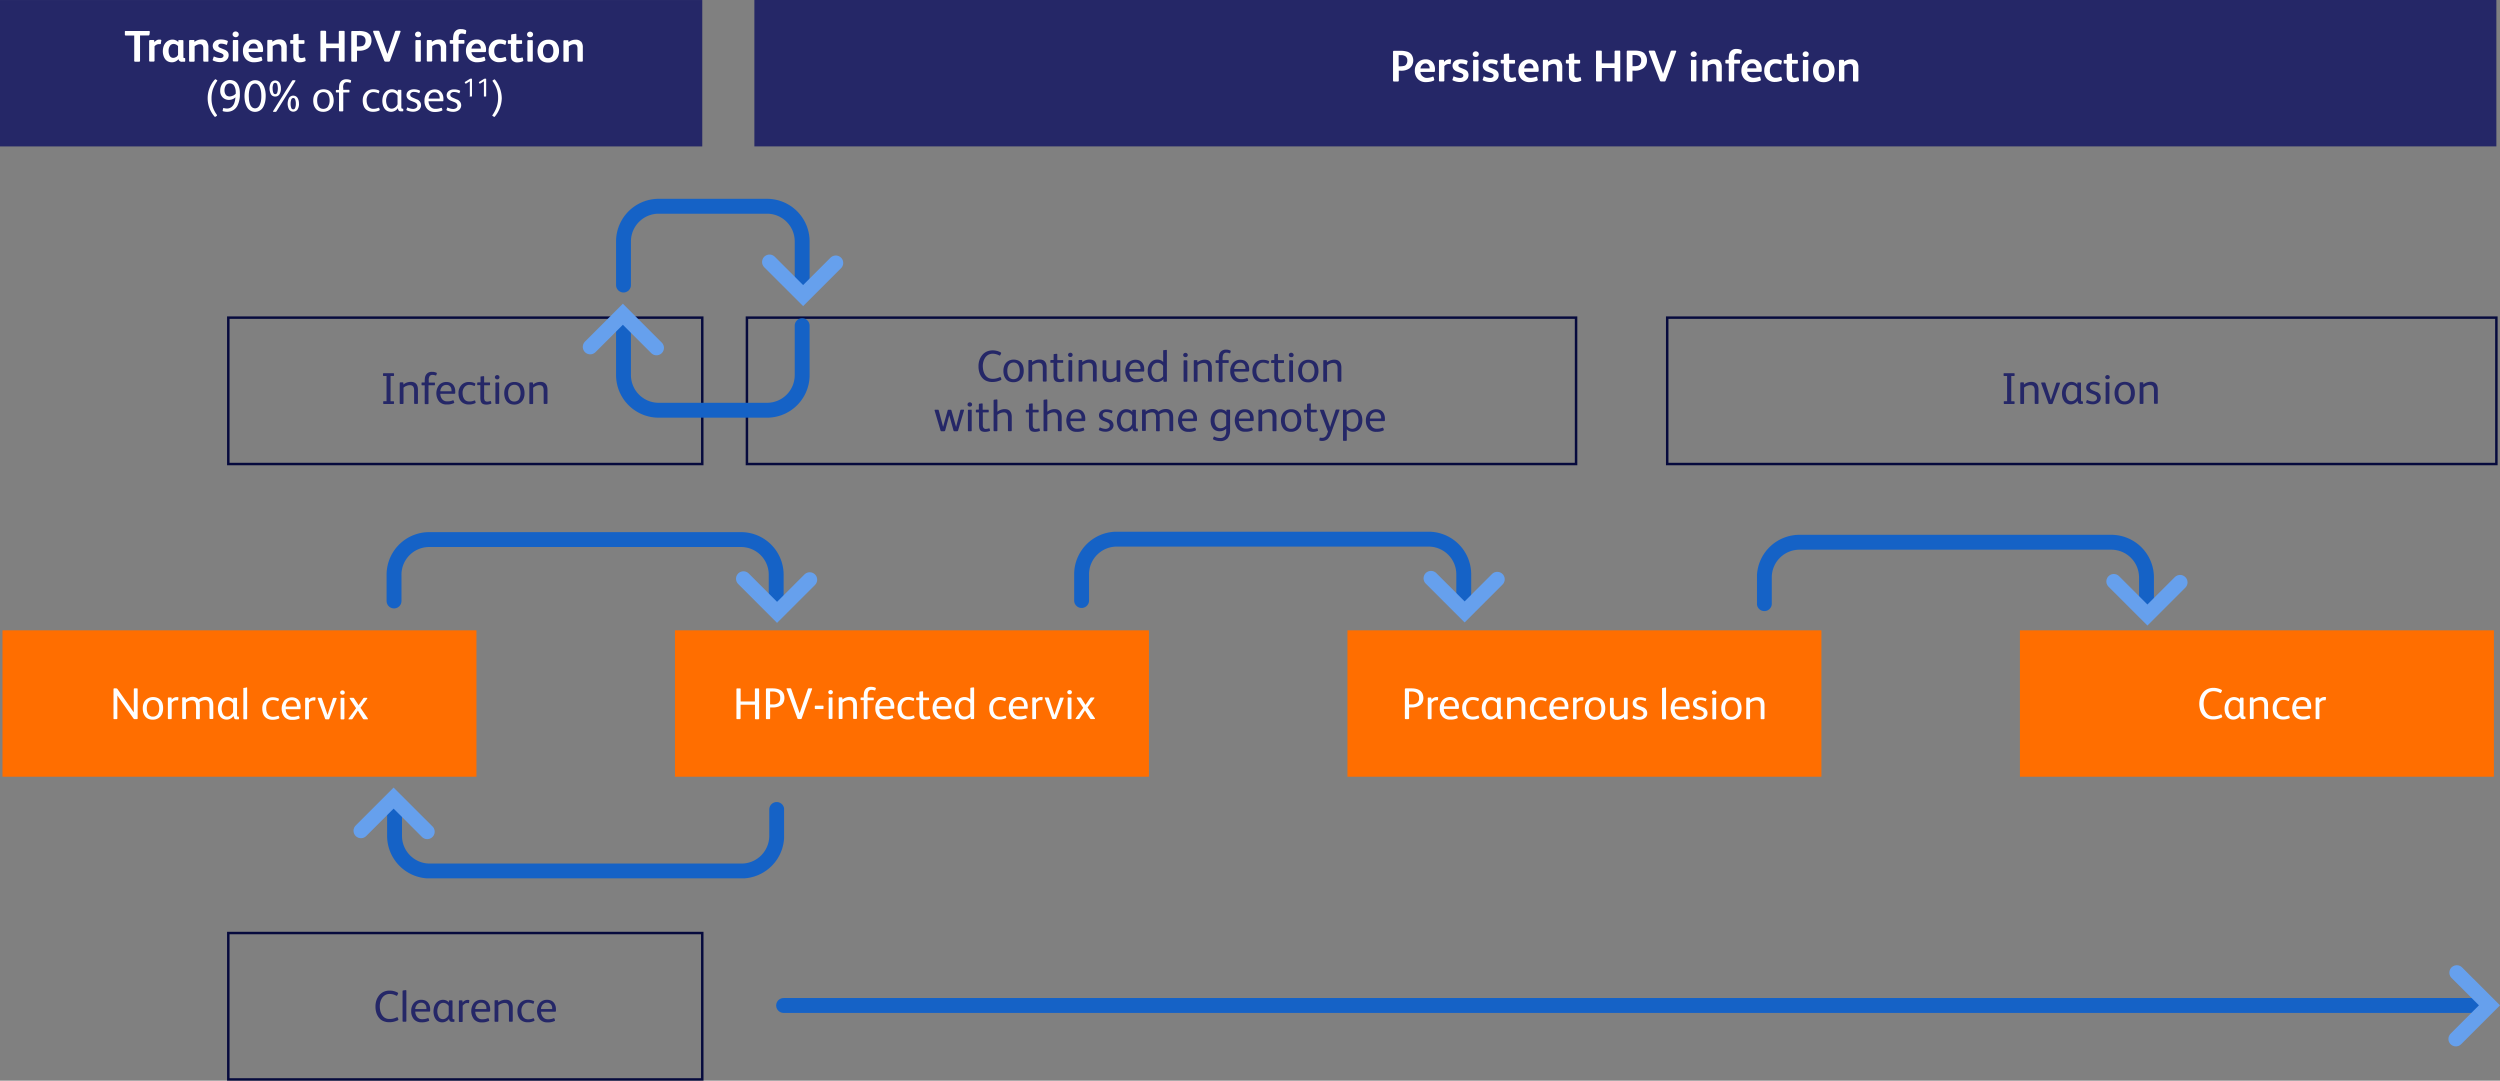 <svg xmlns="http://www.w3.org/2000/svg" xmlns:xlink="http://www.w3.org/1999/xlink" viewBox="0 0 1007.46 435.5"><rect x="0" y="0" width="1007.46" height="435.5" fill="#808080" stroke="none"/><defs><style>.cls-1,.cls-10,.cls-3,.cls-9{fill:none;}.cls-2,.cls-5{fill:#252767;}.cls-3{stroke:#060a3d;}.cls-4{fill:#ff6e00;}.cls-5,.cls-6,.cls-7{fill-rule:evenodd;}.cls-6{fill:#fff;}.cls-7{fill:#fefefe;}.cls-8{clip-path:url(#clip-path);}.cls-9{stroke:#1562c6;}.cls-10,.cls-9{stroke-linecap:round;stroke-miterlimit:10;stroke-width:6px;}.cls-10{stroke:#66a0ed;}.cls-11{clip-path:url(#clip-path-2);}.cls-12{clip-path:url(#clip-path-3);}.cls-13{clip-path:url(#clip-path-4);}.cls-14{clip-path:url(#clip-path-5);}.cls-15{clip-path:url(#clip-path-6);}</style><clipPath id="clip-path"><rect class="cls-1" x="234.85" y="80.12" width="104.96" height="88.19"/></clipPath><clipPath id="clip-path-2"><rect class="cls-1" x="155.79" y="214.44" width="173.51" height="36.58"/></clipPath><clipPath id="clip-path-3"><rect class="cls-1" x="432.87" y="214.27" width="173.51" height="36.58"/></clipPath><clipPath id="clip-path-4"><rect class="cls-1" x="708.03" y="215.52" width="173.51" height="36.58"/></clipPath><clipPath id="clip-path-5"><rect class="cls-1" x="142.46" y="317.37" width="173.51" height="36.58"/></clipPath><clipPath id="clip-path-6"><rect class="cls-1" x="312.78" y="388.97" width="694.67" height="32.71"/></clipPath></defs><g id="Layer_2" data-name="Layer 2"><g id="Layer_1-2" data-name="Layer 1"><rect id="Rounded_Rectangle_2_copie_7" data-name="Rounded Rectangle 2 copie 7" class="cls-2" y="0.01" width="283" height="59"/><path id="Rounded_Rectangle_2_copie_9" data-name="Rounded Rectangle 2 copie 9" class="cls-3" d="M92,128H283v59H92Z"/><path id="Rounded_Rectangle_2_copie_17" data-name="Rounded Rectangle 2 copie 17" class="cls-3" d="M92,376H283v59H92Z"/><rect id="Rounded_Rectangle_2_copie_13" data-name="Rounded Rectangle 2 copie 13" class="cls-4" x="1" y="254.01" width="191" height="59"/><rect id="Rounded_Rectangle_2_copie_14" data-name="Rounded Rectangle 2 copie 14" class="cls-4" x="272" y="254.01" width="191" height="59"/><rect id="Rounded_Rectangle_2_copie_15" data-name="Rounded Rectangle 2 copie 15" class="cls-4" x="543" y="254.01" width="191" height="59"/><rect id="Rounded_Rectangle_2_copie_16" data-name="Rounded Rectangle 2 copie 16" class="cls-4" x="814" y="254.01" width="191" height="59"/><path id="Rounded_Rectangle_2_copie_10" data-name="Rounded Rectangle 2 copie 10" class="cls-3" d="M301,128H635.13v59H301Z"/><path id="Rounded_Rectangle_2_copie_12" data-name="Rounded Rectangle 2 copie 12" class="cls-3" d="M671.86,128H1006v59H671.86Z"/><path id="Rounded_Rectangle_2_copie_8" data-name="Rounded Rectangle 2 copie 8" class="cls-5" d="M304,0h702V59H304Z"/><path id="Transient_HPV_infection_90_of_cases11_" data-name="Transient HPV infection 90 of cases11 " class="cls-6" d="M54.18,24.77a.44.44,0,0,0,.35.1H56a.4.4,0,0,0,.33-.1.44.44,0,0,0,.1-.35V14.29h3.26a.69.69,0,0,0,.4-.08.38.38,0,0,0,.15-.29l.13-1a.41.41,0,0,0-.09-.35.71.71,0,0,0-.45-.09H50.7a.32.32,0,0,0-.38.24v0a.17.17,0,0,0,0,.1v1.07a.39.39,0,0,0,.09.33.46.46,0,0,0,.32.1h3.36v10A.52.52,0,0,0,54.18,24.77Zm9-8.56a3.15,3.15,0,0,0-1,.85V16.5a.37.37,0,0,0-.36-.37H60.55a.4.4,0,0,0-.33.1.44.44,0,0,0-.12.35v7.81a.39.39,0,0,0,.32.44h1.43a.4.4,0,0,0,.43-.34.21.21,0,0,0,0-.11V18.66a2.52,2.52,0,0,1,.8-.65,2.27,2.27,0,0,1,.92-.23,3.53,3.53,0,0,1,.46,0,.28.28,0,0,0,.35-.17.11.11,0,0,0,0-.08L65,16.39a.35.35,0,0,0-.08-.31.9.9,0,0,0-.6-.12,2.25,2.25,0,0,0-1.19.25Zm11.44,7.24a.36.36,0,0,0-.25-.06h-.15a.28.28,0,0,1-.25-.12.78.78,0,0,1-.06-.37V16.54a.35.35,0,0,0-.28-.39H72.21a.32.32,0,0,0-.37.26h0V17a2.25,2.25,0,0,0-1-.75,2.9,2.9,0,0,0-1.33-.29,3.36,3.36,0,0,0-1.46.31,3.77,3.77,0,0,0-1.24.89,4.19,4.19,0,0,0-.87,1.5,6.16,6.16,0,0,0-.32,2,6,6,0,0,0,.23,1.68,4.66,4.66,0,0,0,.66,1.41,3.08,3.08,0,0,0,1.15,1,3.78,3.78,0,0,0,1.65.36,3.44,3.44,0,0,0,2.61-1.28h0a1.32,1.32,0,0,0,1.48,1.06h.87a.32.32,0,0,0,.36-.25v-.94a.33.33,0,0,0-.08-.25ZM71,22.94a2.08,2.08,0,0,1-1.15.38,1.58,1.58,0,0,1-1.43-.79,4,4,0,0,1-.48-2,3.37,3.37,0,0,1,.58-2.09,1.74,1.74,0,0,1,1.45-.73,2.07,2.07,0,0,1,1,.26,2,2,0,0,1,.78.65V22.1A2.39,2.39,0,0,1,71,23Zm12.42-6.18a2.61,2.61,0,0,0-2.15-.84,4.4,4.4,0,0,0-2.91,1v-.46a.31.31,0,0,0-.12-.27.48.48,0,0,0-.31-.08H76.65a.4.4,0,0,0-.45.34v8a.4.4,0,0,0,.32.43H78a.4.4,0,0,0,.44-.35V18.68a3.68,3.68,0,0,1,1-.61,2.6,2.6,0,0,1,1.1-.25,1.19,1.19,0,0,1,1.07.44,2.15,2.15,0,0,1,.3,1.26v4.87a.65.65,0,0,0,.1.36.47.47,0,0,0,.34.11h1.3a.44.44,0,0,0,.33-.11.55.55,0,0,0,0-.36V19.12a3.72,3.72,0,0,0-.7-2.39Zm8.3,4.14a3.08,3.08,0,0,0-1.24-.9l-1.62-.67a2.08,2.08,0,0,1-.69-.4.65.65,0,0,1-.2-.51.78.78,0,0,1,.3-.58,1.27,1.27,0,0,1,.84-.25,5.48,5.48,0,0,1,2,.43.27.27,0,0,0,.38-.06h0a.17.17,0,0,0,0-.1l.3-1a.57.57,0,0,0,0-.26.27.27,0,0,0-.2-.17A6.17,6.17,0,0,0,89,15.89a4.32,4.32,0,0,0-1.55.26,2.63,2.63,0,0,0-1.22.86,2.39,2.39,0,0,0,0,2.93,3.37,3.37,0,0,0,1.35.91L89,21.4a2.6,2.6,0,0,1,.83.46.82.82,0,0,1,0,1.17h0l-.12.11a1.76,1.76,0,0,1-1,.26,6.3,6.3,0,0,1-2.26-.55.28.28,0,0,0-.39.07h0a.17.17,0,0,0,0,.1l-.33,1a.29.29,0,0,0,.16.39h0a7,7,0,0,0,2.77.63,5.26,5.26,0,0,0,1.72-.29,3,3,0,0,0,1.26-1,2.4,2.4,0,0,0,.5-1.55,2.13,2.13,0,0,0-.47-1.41ZM95.81,13a1.33,1.33,0,0,0-1.72,0,1.07,1.07,0,0,0-.36.84,1,1,0,0,0,.37.81A1.43,1.43,0,0,0,95,15a1.24,1.24,0,0,0,.84-.32,1,1,0,0,0,.37-.81,1.07,1.07,0,0,0-.36-.84Zm.14,3.2a.52.52,0,0,0-.34-.09H94.3a.39.39,0,0,0-.47.29v0a.21.21,0,0,0,0,.11v7.82a.4.4,0,0,0,.11.34.52.52,0,0,0,.36.11h1.26a.47.47,0,0,0,.34-.11.47.47,0,0,0,.1-.34V16.53a.47.47,0,0,0-.11-.34Zm5,6.46a2.55,2.55,0,0,1-.8-1.69h5.27a.82.82,0,0,0,.46-.1.54.54,0,0,0,.13-.42v-.27A4.49,4.49,0,0,0,105,17a3.44,3.44,0,0,0-2.63-1.08,4.21,4.21,0,0,0-3.23,1.27,4.49,4.49,0,0,0-1.23,3.3,4.68,4.68,0,0,0,1.2,3.36,4.4,4.4,0,0,0,3.3,1.25,10.3,10.3,0,0,0,1.57-.15,6.71,6.71,0,0,0,1.45-.43.45.45,0,0,0,.26-.23.37.37,0,0,0,0-.29l-.25-.92c0-.21-.2-.25-.45-.16a6.16,6.16,0,0,1-2.21.43,2.47,2.47,0,0,1-1.77-.66Zm-.12-4.53a1.71,1.71,0,0,1,1.36-.58,1.49,1.49,0,0,1,1.22.52,2,2,0,0,1,.46,1.28v.2h-3.69A2.52,2.52,0,0,1,100.83,18.17Zm14-1.41a2.61,2.61,0,0,0-2.15-.84,4.46,4.46,0,0,0-2.91,1v-.46a.31.31,0,0,0-.12-.27.48.48,0,0,0-.31-.08h-1.17a.4.4,0,0,0-.45.34v8a.38.38,0,0,0,.32.43h1.43a.4.4,0,0,0,.43-.34.21.21,0,0,0,0-.11V18.68a3.32,3.32,0,0,1,1-.61,2.68,2.68,0,0,1,1.11-.25,1.19,1.19,0,0,1,1.07.44,2.22,2.22,0,0,1,.3,1.26v4.87a.58.58,0,0,0,.1.36.47.47,0,0,0,.34.11h1.3a.44.44,0,0,0,.33-.11.58.58,0,0,0,.1-.36V19.12a3.72,3.72,0,0,0-.7-2.39ZM120,13.58l-1.45.19a.36.36,0,0,0-.29.15.57.57,0,0,0-.07.34v1.89h-.92a.3.3,0,0,0-.33.26v.79a.59.59,0,0,0,.07.37.51.51,0,0,0,.32.08h.85v4a12,12,0,0,0,.09,1.7,2.09,2.09,0,0,0,.49,1,2.69,2.69,0,0,0,2.15.76,5.27,5.27,0,0,0,2-.42.36.36,0,0,0,.25-.44h0l-.18-.9c0-.19-.18-.25-.41-.18a4.11,4.11,0,0,1-1.15.22,1,1,0,0,1-.84-.38,2.15,2.15,0,0,1-.24-1.22V17.67h2a.33.33,0,0,0,.36-.27v-.92a.29.29,0,0,0-.26-.32h-2.11V13.91a.28.28,0,0,0-.22-.33H120Zm18.81-1.06a.49.49,0,0,0-.33-.09H137a.41.41,0,0,0-.47.31v4.81h-5.11V12.86a.47.47,0,0,0-.11-.34.53.53,0,0,0-.31-.13h-1.4a.39.39,0,0,0-.48.3h0a.29.29,0,0,0,0,.13V24.39a.42.42,0,0,0,.37.45H131a.39.39,0,0,0,.45-.45v-5h5.1v5a.42.42,0,0,0,.12.34.52.52,0,0,0,.36.11h1.41a.47.47,0,0,0,.34-.11.42.42,0,0,0,.1-.34V12.86a.41.41,0,0,0-.11-.35Zm10,1.27a3.39,3.39,0,0,0-1.67-1,8.65,8.65,0,0,0-2.53-.31H142a.44.44,0,0,0-.35.1.64.64,0,0,0-.1.38V24.39a.56.56,0,0,0,.11.37.52.52,0,0,0,.32.11h1.44a.4.4,0,0,0,.45-.32.21.21,0,0,0,0-.11v-4h.81a5.83,5.83,0,0,0,3.6-1,3.84,3.84,0,0,0,1.42-3.17,3.74,3.74,0,0,0-.9-2.56h0Zm-2,4.27a1.71,1.71,0,0,1-1,.54,7.64,7.64,0,0,1-1.51.13h-.48v-4.5h.93a2.89,2.89,0,0,1,1.89.52,2,2,0,0,1,.66,1.68,2.31,2.31,0,0,1-.53,1.63Zm3.6-5.49a.44.44,0,0,0,0,.39l4.38,11.43a.61.61,0,0,0,.63.45h1.2a.61.61,0,0,0,.35-.09.72.72,0,0,0,.2-.31l4.21-11.57c.12-.32,0-.48-.32-.48h-1.24a.71.71,0,0,0-.45.09.57.57,0,0,0-.22.34l-3,8.84h-.06l-3.18-8.9a.58.58,0,0,0-.22-.29.71.71,0,0,0-.43-.08H150.7a.33.33,0,0,0-.32.13Zm18.93.47a1.23,1.23,0,0,0-.86-.31,1.18,1.18,0,0,0-.86.32,1.07,1.07,0,0,0-.36.84,1,1,0,0,0,.37.81,1.38,1.38,0,0,0,.85.3,1.27,1.27,0,0,0,.85-.32,1.05,1.05,0,0,0,.37-.81,1.07,1.07,0,0,0-.36-.84Zm.13,3.2a.52.52,0,0,0-.34-.09h-1.25a.39.39,0,0,0-.47.29v8a.42.42,0,0,0,.12.34.52.52,0,0,0,.36.11h1.25a.39.39,0,0,0,.45-.45V16.53a.47.47,0,0,0-.11-.34Zm9.62.52a2.61,2.61,0,0,0-2.15-.84,4.46,4.46,0,0,0-2.91,1v-.46a.28.28,0,0,0-.12-.27.48.48,0,0,0-.31-.08h-1.17a.39.39,0,0,0-.44.31v0a.21.21,0,0,0,0,.11v7.85a.38.38,0,0,0,.32.43h1.42a.41.41,0,0,0,.44-.34.21.21,0,0,0,0-.11V18.64a3.68,3.68,0,0,1,1-.61,2.6,2.6,0,0,1,1.1-.25,1.21,1.21,0,0,1,1.08.44,2.31,2.31,0,0,1,.3,1.26v4.91a.51.51,0,0,0,.1.36.44.44,0,0,0,.33.11h1.3a.44.44,0,0,0,.33-.11.51.51,0,0,0,.1-.36V19.12a3.66,3.66,0,0,0-.7-2.39Zm3.62-2.55a8.78,8.78,0,0,0-.13,1.45v.49h-1a.3.3,0,0,0-.34.26h0a.14.14,0,0,0,0,.09v.69a.64.64,0,0,0,.06.36.46.46,0,0,0,.32.09h1v6.74a.4.4,0,0,0,.32.46h1.41a.44.44,0,0,0,.35-.12.58.58,0,0,0,.1-.38V17.62h2a.33.33,0,0,0,.36-.27.11.11,0,0,0,0-.08v-.84a.3.3,0,0,0-.28-.32h-2.08v-.82a2.52,2.52,0,0,1,.28-1.32,1.14,1.14,0,0,1,1-.45,3.88,3.88,0,0,1,1.22.23.45.45,0,0,0,.28,0,.33.33,0,0,0,.14-.24l.14-.76a.9.9,0,0,0,0-.4.34.34,0,0,0-.23-.25,4.44,4.44,0,0,0-1.9-.37,2.77,2.77,0,0,0-3,2.43Zm8.13,8.49A2.6,2.6,0,0,1,190,21h5.28a.82.82,0,0,0,.46-.1.54.54,0,0,0,.13-.42v-.27A4.49,4.49,0,0,0,194.85,17a3.44,3.44,0,0,0-2.63-1.08A4.28,4.28,0,0,0,189,17.19a4.53,4.53,0,0,0-1.23,3.3A4.71,4.71,0,0,0,189,23.85a4.42,4.42,0,0,0,3.31,1.25,10.3,10.3,0,0,0,1.57-.15,6.71,6.71,0,0,0,1.45-.43.51.51,0,0,0,.26-.22.39.39,0,0,0,0-.3l-.25-.92c-.05-.2-.2-.25-.45-.16a6.16,6.16,0,0,1-2.21.43,2.47,2.47,0,0,1-1.77-.66Zm-.12-4.53a1.71,1.71,0,0,1,1.36-.58,1.49,1.49,0,0,1,1.22.52,2,2,0,0,1,.46,1.28v.2H190a2.45,2.45,0,0,1,.65-1.42Zm9.07,4.44a3.42,3.42,0,0,1-.61-2.12,3.17,3.17,0,0,1,.65-2.1,2.18,2.18,0,0,1,1.79-.76,4,4,0,0,1,1.73.39c.22.1.36.05.41-.16l.23-1a.48.48,0,0,0,0-.29.28.28,0,0,0-.2-.18,5.41,5.41,0,0,0-2.41-.5,4.22,4.22,0,0,0-3.27,1.28,4.76,4.76,0,0,0-1.2,3.4,4.64,4.64,0,0,0,1.13,3.3,4.18,4.18,0,0,0,3.18,1.2,6.33,6.33,0,0,0,2.61-.54.43.43,0,0,0,.23-.21.42.42,0,0,0,0-.31l-.25-.89c0-.17-.18-.22-.39-.14a5.32,5.32,0,0,1-1.89.39,2.06,2.06,0,0,1-1.74-.8Zm8-9-1.46.19a.35.35,0,0,0-.28.15.57.57,0,0,0-.08.34v1.89h-1a.3.3,0,0,0-.33.26v.79a.67.67,0,0,0,.07.37.54.54,0,0,0,.33.08h.84v4a10.71,10.71,0,0,0,.1,1.7,2,2,0,0,0,.48,1,2.7,2.7,0,0,0,2.16.76,5.27,5.27,0,0,0,2-.42.36.36,0,0,0,.25-.44h0l-.18-.9c0-.19-.18-.25-.41-.18a4.11,4.11,0,0,1-1.15.22,1,1,0,0,1-.85-.38,2.35,2.35,0,0,1-.24-1.22V17.7h2a.33.33,0,0,0,.36-.27v-.92a.29.29,0,0,0-.26-.32H208.1V13.94a.28.28,0,0,0-.22-.33h-.08Zm6.68-.54a1.32,1.32,0,0,0-1.71,0,1.11,1.11,0,0,0,0,1.65,1.38,1.38,0,0,0,.85.3,1.24,1.24,0,0,0,.84-.32,1,1,0,0,0,.37-.81,1.07,1.07,0,0,0-.36-.84Zm.14,3.2a.52.52,0,0,0-.34-.09H213a.41.41,0,0,0-.47.31v7.9a.47.47,0,0,0,.11.34.52.52,0,0,0,.36.11h1.26a.39.39,0,0,0,.45-.45V16.53a.47.47,0,0,0-.11-.34Zm9.55.93A4,4,0,0,0,221,16a4.48,4.48,0,0,0-2.37.6,3.89,3.89,0,0,0-1.51,1.63,5.25,5.25,0,0,0-.51,2.34,6.69,6.69,0,0,0,.26,1.83,4.58,4.58,0,0,0,.78,1.46,3.48,3.48,0,0,0,1.34,1,4.93,4.93,0,0,0,1.9.35,4.52,4.52,0,0,0,2.38-.61,3.92,3.92,0,0,0,1.51-1.64,5.15,5.15,0,0,0,.5-2.35,4.89,4.89,0,0,0-1.08-3.33Zm-1.28,4.41a3.24,3.24,0,0,1-.35.91,1.9,1.9,0,0,1-.66.66,2.05,2.05,0,0,1-1,.24,2,2,0,0,1-1-.25,1.61,1.61,0,0,1-.64-.68,3.35,3.35,0,0,1-.32-.92,5.67,5.67,0,0,1-.1-1.09,4.79,4.79,0,0,1,.11-1,3.18,3.18,0,0,1,.35-.9,1.76,1.76,0,0,1,.66-.64,2,2,0,0,1,1-.23,1.92,1.92,0,0,1,1,.24,1.54,1.54,0,0,1,.64.65,2.92,2.92,0,0,1,.33.91,4.79,4.79,0,0,1,.1,1.07,4.28,4.28,0,0,1-.11,1.07Zm11.24-4.82A2.61,2.61,0,0,0,232,16a4.46,4.46,0,0,0-2.91,1v-.46a.31.31,0,0,0-.11-.27.53.53,0,0,0-.32-.08h-1.17a.39.39,0,0,0-.44.33h0a.21.21,0,0,0,0,.11v7.85a.38.38,0,0,0,.32.43h1.43a.4.4,0,0,0,.43-.34V18.67a3.68,3.68,0,0,1,1-.61,2.6,2.6,0,0,1,1.1-.25,1.21,1.21,0,0,1,1.08.44,2.31,2.31,0,0,1,.3,1.26v4.88a.51.51,0,0,0,.1.36.44.44,0,0,0,.33.11h1.3a.44.44,0,0,0,.33-.11.51.51,0,0,0,.1-.36V19.12a3.66,3.66,0,0,0-.7-2.39ZM86.52,32.1a11.28,11.28,0,0,0-.11,14.83.68.68,0,0,0,.21.17.41.41,0,0,0,.24-.08l.43-.29a.27.27,0,0,0,.13-.37h0V46.3a11.06,11.06,0,0,1-1.64-3.09,10.94,10.94,0,0,1-.54-3.5,11.77,11.77,0,0,1,.52-3.63,14.57,14.57,0,0,1,1.71-3.36l.09-.15a.29.29,0,0,0,0-.13.16.16,0,0,0-.11-.13L87,32a.28.28,0,0,0-.39.07h0Zm7.8,9.67A3.5,3.5,0,0,1,93.2,43.2a2.93,2.93,0,0,1-1.74.53,4.91,4.91,0,0,1-1.21-.17.28.28,0,0,0-.36.15v.09l-.16.67a.32.32,0,0,0,.22.38h0a5.64,5.64,0,0,0,1.53.2A4.73,4.73,0,0,0,94,44.39a4.68,4.68,0,0,0,1.66-1.76,10.19,10.19,0,0,0,1-5A9.54,9.54,0,0,0,96.54,36a7,7,0,0,0-.43-1.48,4.07,4.07,0,0,0-.76-1.2,3.05,3.05,0,0,0-1.16-.78,4.16,4.16,0,0,0-1.6-.29,3.64,3.64,0,0,0-3.39,2.15,4.94,4.94,0,0,0-.46,2.14,3.7,3.7,0,0,0,1,2.72,3.51,3.51,0,0,0,2.55,1A3.7,3.7,0,0,0,93.65,40a3.49,3.49,0,0,0,1.22-.78,8.5,8.5,0,0,1-.55,2.59Zm-.56-3.19a3.22,3.22,0,0,1-1.26.29,2.15,2.15,0,0,1-.94-.21,1.58,1.58,0,0,1-.63-.57,2.8,2.8,0,0,1-.35-.79,3.72,3.72,0,0,1-.11-.94,4.15,4.15,0,0,1,.11-.93,3.49,3.49,0,0,1,.34-.88,1.8,1.8,0,0,1,.66-.68,1.85,1.85,0,0,1,1-.26,2,2,0,0,1,1.8,1A5.31,5.31,0,0,1,95,37.32a2.94,2.94,0,0,1,0,.42,3.3,3.3,0,0,1-1.18.85ZM107,37.39a5.94,5.94,0,0,0-.21-1.25,9.8,9.8,0,0,0-.37-1.2,5.87,5.87,0,0,0-.56-1,3.66,3.66,0,0,0-.77-.85,2.9,2.9,0,0,0-1-.56,3.58,3.58,0,0,0-1.26-.2,3.39,3.39,0,0,0-1.68.4,3.62,3.62,0,0,0-1.23,1,5.7,5.7,0,0,0-.8,1.5,8.54,8.54,0,0,0-.45,1.72,11.5,11.5,0,0,0-.14,1.76,11.71,11.71,0,0,0,.13,1.77,8.4,8.4,0,0,0,.43,1.71,6.09,6.09,0,0,0,.79,1.49,3.65,3.65,0,0,0,1.21,1,3.54,3.54,0,0,0,1.69.4,3.66,3.66,0,0,0,1.69-.4,3.62,3.62,0,0,0,1.23-1,5.7,5.7,0,0,0,.8-1.5,8.52,8.52,0,0,0,.44-1.72,11.71,11.71,0,0,0,.13-1.77,8.86,8.86,0,0,0-.06-1.27Zm-2,3.94a5.2,5.2,0,0,1-.45,1.19,2.4,2.4,0,0,1-.73.82,1.89,1.89,0,0,1-2.09,0,2.6,2.6,0,0,1-.73-.82,5,5,0,0,1-.45-1.18,8.6,8.6,0,0,1-.23-1.33c0-.43-.06-.88-.06-1.34a9.72,9.72,0,0,1,.06-1.33,10,10,0,0,1,.24-1.33,5,5,0,0,1,.46-1.18,2.21,2.21,0,0,1,.73-.82,1.86,1.86,0,0,1,2.07,0,2.47,2.47,0,0,1,.73.81A5.4,5.4,0,0,1,105,36a8.65,8.65,0,0,1,.25,1.33q.06.66.06,1.35a9.58,9.58,0,0,1-.06,1.33,8.28,8.28,0,0,1-.23,1.32Zm13.74-9h-.5a.78.78,0,0,0-.37.06.84.84,0,0,0-.25.28l-7.5,12c-.17.28-.09.42.23.42h.52a1,1,0,0,0,.38-.07.57.57,0,0,0,.24-.27l7.5-12c.18-.27.1-.41-.25-.41Zm-8.89,3.33a4.58,4.58,0,0,1,.26-1.68.83.83,0,0,1,.8-.6.86.86,0,0,1,.8.6,5.51,5.51,0,0,1,0,3.36.83.83,0,0,1-1,.58.85.85,0,0,1-.58-.58,4.42,4.42,0,0,1-.25-1.69Zm3.35,0a4.18,4.18,0,0,0-.58-2.34,2.1,2.1,0,0,0-2.91-.51,2.06,2.06,0,0,0-.51.51,5,5,0,0,0,0,4.69,1.89,1.89,0,0,0,1.71.89,1.93,1.93,0,0,0,1.71-.89,4.32,4.32,0,0,0,.59-2.36Zm3.92,6.13a4.63,4.63,0,0,1,.26-1.69.85.85,0,0,1,1-.58.81.81,0,0,1,.57.58,4.41,4.41,0,0,1,.27,1.69,4.31,4.31,0,0,1-.27,1.67.83.83,0,0,1-1,.58.85.85,0,0,1-.58-.58,4.37,4.37,0,0,1-.25-1.68Zm3.35,0a4.22,4.22,0,0,0-.58-2.35,2.06,2.06,0,0,0-2.86-.55h0a2.09,2.09,0,0,0-.53.54,5,5,0,0,0,0,4.69,2.08,2.08,0,0,0,2.9.51h0a2.06,2.06,0,0,0,.51-.51,4.22,4.22,0,0,0,.58-2.35ZM134,38.17a3.57,3.57,0,0,0-1.35-1.6,4.63,4.63,0,0,0-4.53,0,3.84,3.84,0,0,0-1.42,1.62,5.46,5.46,0,0,0-.47,2.29,6.17,6.17,0,0,0,.24,1.81,4.31,4.31,0,0,0,.73,1.43,3.15,3.15,0,0,0,1.26,1,4.44,4.44,0,0,0,1.8.35,4.26,4.26,0,0,0,2.26-.61A3.83,3.83,0,0,0,134,42.83a5.51,5.51,0,0,0,.47-2.3A6.13,6.13,0,0,0,134,38.17Zm-1.73,4.64a1.92,1.92,0,0,1-.8.77,2.6,2.6,0,0,1-2.18.09,2,2,0,0,1-.7-.52,3.08,3.08,0,0,1-.46-.78,4.09,4.09,0,0,1-.25-.91,8.4,8.4,0,0,1-.07-1,6.74,6.74,0,0,1,.08-1,3.87,3.87,0,0,1,.26-.88,2.56,2.56,0,0,1,.47-.75,1.84,1.84,0,0,1,.73-.5,2.29,2.29,0,0,1,1-.2,2.32,2.32,0,0,1,1.18.29,2,2,0,0,1,.77.77,4.4,4.4,0,0,1,.41,1.06,5.83,5.83,0,0,1,.13,1.25,5.1,5.1,0,0,1-.14,1.23,4,4,0,0,1-.43,1Zm6-7.48a3.19,3.19,0,0,1,.34-1.66,1.34,1.34,0,0,1,1.23-.55,3.59,3.59,0,0,1,1.13.21.25.25,0,0,0,.34,0h0a.17.17,0,0,0,0-.1l.18-.6a.19.19,0,0,0,0-.18.35.35,0,0,0-.2-.18,4.32,4.32,0,0,0-1.7-.32,2.88,2.88,0,0,0-2,.65,3,3,0,0,0-.89,1.85,14.09,14.09,0,0,0-.08,1.45v.34h-1a.39.39,0,0,0-.21.06.26.26,0,0,0-.06.21V37a.22.22,0,0,0,.27.27h1v7.23a.33.33,0,0,0,.27.38.14.14,0,0,0,.09,0h1a.31.31,0,0,0,.35-.27v0a.14.14,0,0,0,0-.09V37.26h2.21a.29.29,0,0,0,.22-.06.39.39,0,0,0,.06-.21v-.54a.39.39,0,0,0-.06-.21.43.43,0,0,0-.22-.06h-2.21v-.85Zm14.54,1.17a5.22,5.22,0,0,0-2.33-.52,4.12,4.12,0,0,0-3.14,1.26,4.73,4.73,0,0,0-1.16,3.29,6,6,0,0,0,.45,2.36A3.34,3.34,0,0,0,148,44.47a4.36,4.36,0,0,0,2.34.58,5.49,5.49,0,0,0,2.43-.5.39.39,0,0,0,.22-.18.57.57,0,0,0,0-.26l-.16-.5a.26.26,0,0,0-.29-.18h-.07a4.61,4.61,0,0,1-2,.42,2.43,2.43,0,0,1-1.24-.28,2.13,2.13,0,0,1-.85-.75,3.85,3.85,0,0,1-.47-1.08,5.28,5.28,0,0,1-.16-1.31,3.55,3.55,0,0,1,.76-2.41,2.55,2.55,0,0,1,2-.89,4.41,4.41,0,0,1,1.82.42.24.24,0,0,0,.34,0h0a.17.17,0,0,0,0-.1l.2-.55a.28.28,0,0,0-.14-.37Zm7.81,8a1.06,1.06,0,0,0,.87.37h.72a.32.32,0,0,0,.23-.06.23.23,0,0,0,.07-.21v-.54a.27.27,0,0,0-.07-.21.46.46,0,0,0-.23-.06h-.07a.32.32,0,0,1-.34-.21,2.73,2.73,0,0,1-.07-.75v-6.3a.29.29,0,0,0-.23-.34h-.9a.28.28,0,0,0-.33.22v0a.11.11,0,0,0,0,.08v.57a2.52,2.52,0,0,0-1-.8,3.06,3.06,0,0,0-1.36-.29,3.36,3.36,0,0,0-1.46.31,3.49,3.49,0,0,0-1.22.9,4.23,4.23,0,0,0-.84,1.49,6.44,6.44,0,0,0-.1,3.64,4.87,4.87,0,0,0,.64,1.39,3,3,0,0,0,1.12,1,3.57,3.57,0,0,0,1.6.36,3.23,3.23,0,0,0,1.6-.46,2.76,2.76,0,0,0,1.11-1.06h0a1.51,1.51,0,0,0,.31,1Zm-1.34-1.26a2.26,2.26,0,0,1-1.47.54,1.91,1.91,0,0,1-1.6-.86,4.78,4.78,0,0,1,.07-4.81,2.09,2.09,0,0,1,1.75-.89,2.34,2.34,0,0,1,1.26.34,2.32,2.32,0,0,1,.91,1V42a2.84,2.84,0,0,1-.92,1.27Zm8.57-1.54a1.09,1.09,0,0,1,.33.82,1.16,1.16,0,0,1-.48,1,2.2,2.2,0,0,1-1.27.37,5.39,5.39,0,0,1-2.09-.54.21.21,0,0,0-.3.06h0a.14.14,0,0,0,0,.09l-.23.61a.26.26,0,0,0,.11.34h0a5.26,5.26,0,0,0,1.15.41,6.54,6.54,0,0,0,1.32.17,3.81,3.81,0,0,0,2.37-.73,2.36,2.36,0,0,0,.92-2A2.46,2.46,0,0,0,167.87,40l-1.39-.58a3.39,3.39,0,0,1-.9-.53,1.06,1.06,0,0,1,.12-1.53,1.71,1.71,0,0,1,1.14-.32,4.31,4.31,0,0,1,1.87.43.22.22,0,0,0,.32,0V37.4l.22-.6a.25.25,0,0,0-.13-.32h0a5.33,5.33,0,0,0-2.32-.5,3.55,3.55,0,0,0-2.12.63,2.21,2.21,0,0,0-.41,3.1h0a3.15,3.15,0,0,0,1.32.9l1.2.47a3.1,3.1,0,0,1,1,.57Zm10.74-1a.6.6,0,0,0,.1-.41v-.46a5,5,0,0,0-.22-1.48,4,4,0,0,0-.66-1.21,2.93,2.93,0,0,0-1.11-.83,4.2,4.2,0,0,0-4.53,1,4.7,4.7,0,0,0-1.11,3.27,4.79,4.79,0,0,0,1.08,3.31,3.92,3.92,0,0,0,3.09,1.23,6.62,6.62,0,0,0,2.85-.52.52.52,0,0,0,.19-.17.31.31,0,0,0,0-.23l-.21-.6c-.05-.17-.19-.21-.4-.12a5.51,5.51,0,0,1-2.2.37,2.47,2.47,0,0,1-2-.85,3.55,3.55,0,0,1-.76-2.19h5.52a.75.75,0,0,0,.44-.08Zm-5.2-2.78a2.14,2.14,0,0,1,1.71-.72,1.88,1.88,0,0,1,1.54.63,2.36,2.36,0,0,1,.54,1.59v.32H172.7a3.18,3.18,0,0,1,.73-1.83ZM184,41.73a1.15,1.15,0,0,1,.34.82,1.23,1.23,0,0,1-.48,1,2.22,2.22,0,0,1-1.27.37,5.39,5.39,0,0,1-2.09-.54.23.23,0,0,0-.32.07h0v.09l-.23.61a.26.26,0,0,0,.13.34h0a5.26,5.26,0,0,0,1.15.41,5.9,5.9,0,0,0,1.32.17,3.84,3.84,0,0,0,2.38-.73,2.39,2.39,0,0,0,.92-2,2.47,2.47,0,0,0-1.82-2.29l-1.39-.59a2.77,2.77,0,0,1-.89-.53.92.92,0,0,1-.28-.7,1,1,0,0,1,.39-.83,1.71,1.71,0,0,1,1.14-.32,4.31,4.31,0,0,1,1.87.43.22.22,0,0,0,.32,0,.14.14,0,0,0,0-.09l.22-.6a.23.23,0,0,0-.1-.31h0a5.18,5.18,0,0,0-2.32-.49,3.45,3.45,0,0,0-2.13.63,2.2,2.2,0,0,0-.42,3.08h0v0a3.22,3.22,0,0,0,1.32.89l1.2.47a3.1,3.1,0,0,1,1,.57Zm5.26-3a.18.18,0,0,0,0,.16.3.3,0,0,0,.16,0H190a.18.18,0,0,0,.2-.16h0V31.92a.18.18,0,0,0-.15-.21h-.36a.76.76,0,0,0-.44.13L187.4,33a.2.2,0,0,0-.12.13.3.3,0,0,0,.05.16l.18.32a.19.19,0,0,0,.23.1h.06l1.54-.95v6Zm5.77,0a.22.22,0,0,0,0,.16.3.3,0,0,0,.16,0h.53a.18.18,0,0,0,.2-.16h0V31.92a.18.18,0,0,0-.15-.21h-.36a.76.76,0,0,0-.44.13L193.12,33a.2.2,0,0,0-.12.13.22.22,0,0,0,0,.16l.18.32a.19.19,0,0,0,.23.1h.06l1.54-.95v6Zm4.44-6.6a.29.29,0,0,0-.39-.09h0l-.45.31a.28.28,0,0,0-.11.38l.05.07a11.78,11.78,0,0,1,1.64,3.12,10.56,10.56,0,0,1,.52,3.44,11.38,11.38,0,0,1-.53,3.62,14.49,14.49,0,0,1-1.74,3.39c-.1.17-.08.29.06.37l.51.31a.27.27,0,0,0,.38-.06h0a12.17,12.17,0,0,0,2.8-7.38,12.32,12.32,0,0,0-2.72-7.49Z"/><path id="Infection_" data-name="Infection " class="cls-5" d="M158.45,151.52a.43.43,0,0,0,.27-.06.32.32,0,0,0,.07-.23v-.54a.33.33,0,0,0-.07-.23.63.63,0,0,0-.27-.06h-3.76a.63.63,0,0,0-.27.06.29.29,0,0,0-.08.23v.54a.27.27,0,0,0,.08.23.43.43,0,0,0,.27.06h1.08v10.15h-1a.63.63,0,0,0-.27.06.29.29,0,0,0-.08.23v.55a.27.27,0,0,0,.08.23.43.43,0,0,0,.27.06h3.67a.43.43,0,0,0,.27-.06.28.28,0,0,0,.07-.23V162a.28.28,0,0,0-.07-.23.63.63,0,0,0-.27-.06h-1.05V151.52Zm5.36,4a3.3,3.3,0,0,1,1.31-.3,1.91,1.91,0,0,1,.88.16,1.15,1.15,0,0,1,.55.47,2.4,2.4,0,0,1,.26.69,4.35,4.35,0,0,1,.07.88v5a.33.33,0,0,0,.27.36h.9a.33.33,0,0,0,.37-.28v-5.39c0-2.15-.95-3.23-2.86-3.22a4.57,4.57,0,0,0-3,1.08v-.55a.3.3,0,0,0-.26-.34h-.88a.35.35,0,0,0-.26.08.4.4,0,0,0-.08.28v8a.31.31,0,0,0,.25.36h.92a.32.32,0,0,0,.36-.28h0a.14.14,0,0,0,0-.09v-6.2a3.79,3.79,0,0,1,1.2-.73Zm8.95-2.23a3.22,3.22,0,0,1,.34-1.67,1.37,1.37,0,0,1,1.23-.54,3.1,3.1,0,0,1,1.13.21c.21.06.33,0,.38-.15l.18-.6a.31.31,0,0,0,0-.19.27.27,0,0,0-.2-.17,3.83,3.83,0,0,0-1.7-.33,2.73,2.73,0,0,0-2,.66,2.9,2.9,0,0,0-.89,1.85,13.9,13.9,0,0,0-.08,1.44v.34h-1a.22.22,0,0,0-.27.27V155a.26.26,0,0,0,.06.21.39.39,0,0,0,.21.06h1v7.24a.31.31,0,0,0,.25.36h.93a.32.32,0,0,0,.35-.28.14.14,0,0,0,0-.09v-7.24H175a.39.39,0,0,0,.21-.06.32.32,0,0,0,.06-.21v-.55a.22.22,0,0,0-.27-.27h-2.22v-.84Zm10.6,5.32a.55.55,0,0,0,.1-.41v-.46a4.56,4.56,0,0,0-.22-1.47,3.78,3.78,0,0,0-.65-1.22,3,3,0,0,0-1.12-.82,4,4,0,0,0-1.53-.3,3.86,3.86,0,0,0-3,1.26,5.46,5.46,0,0,0,0,6.58A3.84,3.84,0,0,0,180,163a6.17,6.17,0,0,0,2.84-.52.38.38,0,0,0,.19-.16.31.31,0,0,0,0-.23l-.21-.6c-.06-.18-.19-.22-.4-.13a5.37,5.37,0,0,1-2.21.38,2.47,2.47,0,0,1-2-.85,3.41,3.41,0,0,1-.76-2.19H183a.66.66,0,0,0,.36-.11Zm-5.2-2.77a2.2,2.2,0,0,1,1.7-.72,1.93,1.93,0,0,1,1.55.62,2.36,2.36,0,0,1,.54,1.59v.33h-4.52a3.12,3.12,0,0,1,.73-1.82Zm13.24-1.38a4.94,4.94,0,0,0-2.33-.52,4.07,4.07,0,0,0-3.14,1.25,4.73,4.73,0,0,0-1.16,3.29,5.68,5.68,0,0,0,.45,2.37,3.47,3.47,0,0,0,1.41,1.57A4.36,4.36,0,0,0,189,163a5.49,5.49,0,0,0,2.43-.5.33.33,0,0,0,.22-.18.36.36,0,0,0,0-.25l-.15-.5a.22.22,0,0,0-.25-.18h-.11a4.75,4.75,0,0,1-2,.41,2.67,2.67,0,0,1-1.24-.27,2.13,2.13,0,0,1-.85-.75,3.85,3.85,0,0,1-.47-1.08,5.28,5.28,0,0,1-.16-1.31,3.52,3.52,0,0,1,.76-2.4,2.51,2.51,0,0,1,2-.9,4.41,4.41,0,0,1,1.82.42.26.26,0,0,0,.35-.07h0v-.07l.2-.56a.27.27,0,0,0-.12-.35h0Zm1.17-.33a.39.39,0,0,0-.21.06.26.26,0,0,0-.06.21v.54a.22.22,0,0,0,.27.27h1v5a7.09,7.09,0,0,0,.1,1.22,2.64,2.64,0,0,0,.38.88,1.55,1.55,0,0,0,.77.56,4,4,0,0,0,1.28.18,5.11,5.11,0,0,0,1.68-.32.48.48,0,0,0,.22-.15.31.31,0,0,0,0-.23l-.16-.54c0-.19-.17-.24-.38-.16a3.75,3.75,0,0,1-1.1.2,1.19,1.19,0,0,1-1-.41,2.7,2.7,0,0,1-.26-1.34v-4.84h2.11a.39.39,0,0,0,.21-.06.26.26,0,0,0,.06-.21v-.6a.22.22,0,0,0-.27-.27H195.1v-2.23a.26.26,0,0,0-.19-.31h0a.17.17,0,0,0-.14,0l-.9.12a.39.39,0,0,0-.22.11.42.42,0,0,0,0,.27v2h-1Zm6.86-2.13a.8.8,0,0,0,.28.62.92.92,0,0,0,.67.25.86.86,0,0,0,.65-1.47h0a1,1,0,0,0-1.32,0,.85.85,0,0,0-.27.62Zm1.36,2.13H200a.33.33,0,0,0-.36.27v8a.32.32,0,0,0,.26.37h.91a.31.31,0,0,0,.36-.25v0a.17.17,0,0,0,0-.1v-8a.3.3,0,0,0-.24-.35h0Zm10.18,2a3.62,3.62,0,0,0-1.35-1.6,4.26,4.26,0,0,0-2.28-.6,4.09,4.09,0,0,0-2.26.61,3.81,3.81,0,0,0-1.42,1.61,5.35,5.35,0,0,0-.46,2.3,6.06,6.06,0,0,0,.24,1.8,4.33,4.33,0,0,0,.72,1.44,3.27,3.27,0,0,0,1.27,1,4.44,4.44,0,0,0,1.8.35,4.09,4.09,0,0,0,2.26-.61,3.68,3.68,0,0,0,1.42-1.63,5.21,5.21,0,0,0,.47-2.3,5.8,5.8,0,0,0-.42-2.33Zm-1.73,4.64a2,2,0,0,1-.8.76,2.37,2.37,0,0,1-1.19.28,2,2,0,0,1-1-.2,1.75,1.75,0,0,1-.71-.52,2.83,2.83,0,0,1-.45-.77,4.18,4.18,0,0,1-.25-.92,6.73,6.73,0,0,1-.07-1,6,6,0,0,1,.07-1,4,4,0,0,1,.26-.89,2.56,2.56,0,0,1,.47-.75,2.19,2.19,0,0,1,.73-.51,2.65,2.65,0,0,1,1-.19,2.38,2.38,0,0,1,1.17.28,2.13,2.13,0,0,1,.77.78,3.76,3.76,0,0,1,.41,1.07,5.09,5.09,0,0,1,.13,1.23,4.65,4.65,0,0,1-.14,1.23,3.75,3.75,0,0,1-.43,1.06Zm6.78-5.25a3.25,3.25,0,0,1,1.3-.3,1.91,1.91,0,0,1,.88.16,1.15,1.15,0,0,1,.55.47,1.93,1.93,0,0,1,.26.69,4.3,4.3,0,0,1,.08.88v5a.31.31,0,0,0,.25.36h.91a.33.33,0,0,0,.37-.28v-5.39c0-2.15-1-3.23-2.87-3.22A4.55,4.55,0,0,0,214.8,155v-.55a.3.3,0,0,0-.25-.34h-.88a.38.38,0,0,0-.27.08.4.4,0,0,0-.08.28v8a.31.31,0,0,0,.25.36h.92a.32.32,0,0,0,.36-.28h0a.14.14,0,0,0,0-.09v-6.2a3.62,3.62,0,0,1,1.18-.74Z"/><path id="Clearence" class="cls-5" d="M155.56,410.39a3.12,3.12,0,0,1-1.13-.77,4,4,0,0,1-.77-1.14,5.42,5.42,0,0,1-.46-1.41,8.48,8.48,0,0,1-.15-1.59,6.46,6.46,0,0,1,.25-1.8,5.6,5.6,0,0,1,.72-1.57,3.73,3.73,0,0,1,1.26-1.14,3.79,3.79,0,0,1,1.75-.42,5.31,5.31,0,0,1,2.67.71.31.31,0,0,0,.23,0,.22.22,0,0,0,.16-.16l.31-.64a.33.33,0,0,0-.13-.45h0a6.82,6.82,0,0,0-3.31-.82,5.82,5.82,0,0,0-2.4.52,5.47,5.47,0,0,0-1.79,1.41,6.92,6.92,0,0,0-1.08,2,7.58,7.58,0,0,0-.38,2.46,8.45,8.45,0,0,0,.21,2,6.29,6.29,0,0,0,.65,1.74,5.24,5.24,0,0,0,1.09,1.39,4.43,4.43,0,0,0,1.56.9,5.67,5.67,0,0,0,2,.33,7.63,7.63,0,0,0,3.48-.77.37.37,0,0,0,.22-.45v-.05l-.22-.53a.28.28,0,0,0-.35-.22h0a.19.19,0,0,0-.1.05,6.2,6.2,0,0,1-2.77.65A3.93,3.93,0,0,1,155.56,410.39ZM163.4,399l-.9.12a.39.39,0,0,0-.22.11.63.63,0,0,0-.06.27v11.87a.32.32,0,0,0,.26.37h.92a.31.31,0,0,0,.36-.25v0a.17.17,0,0,0,0-.1V399.31a.28.28,0,0,0-.21-.31h-.15Zm9.85,8.58a.6.6,0,0,0,.1-.41v-.46a4.9,4.9,0,0,0-.22-1.47,4.13,4.13,0,0,0-.66-1.22,3.12,3.12,0,0,0-1.11-.82,4,4,0,0,0-1.53-.3,3.88,3.88,0,0,0-3,1.26,4.76,4.76,0,0,0-1.12,3.27,4.85,4.85,0,0,0,1.09,3.31,3.9,3.9,0,0,0,3.09,1.23,6.21,6.21,0,0,0,2.85-.52.42.42,0,0,0,.19-.16.31.31,0,0,0,0-.23l-.21-.6c-.06-.18-.19-.22-.4-.13a5.35,5.35,0,0,1-2.2.38,2.47,2.47,0,0,1-2-.85,3.41,3.41,0,0,1-.76-2.19h5.53a.65.65,0,0,0,.43-.09Zm-5.2-2.77a2.2,2.2,0,0,1,1.7-.72,1.93,1.93,0,0,1,1.55.62,2.36,2.36,0,0,1,.54,1.59v.33h-4.52a3.13,3.13,0,0,1,.72-1.82Zm13.2,6.6a1,1,0,0,0,.87.38h.72a.32.32,0,0,0,.23-.06.23.23,0,0,0,.07-.21V411a.27.27,0,0,0-.07-.21.46.46,0,0,0-.23-.06h-.07a.31.31,0,0,1-.34-.2,2.76,2.76,0,0,1-.07-.76v-6.31a.29.29,0,0,0-.24-.33h-.89a.31.31,0,0,0-.34.25V404a2.68,2.68,0,0,0-1-.81,3.72,3.72,0,0,0-1.36-.29,3.52,3.52,0,0,0-1.46.32,3.72,3.72,0,0,0-1.22.9,4.44,4.44,0,0,0-.84,1.48,6.44,6.44,0,0,0-.1,3.64,4.4,4.4,0,0,0,.64,1.39,2.84,2.84,0,0,0,1.12,1,3.44,3.44,0,0,0,1.6.36,3.12,3.12,0,0,0,1.6-.45,2.83,2.83,0,0,0,1.11-1.06h0a1.48,1.48,0,0,0,.3.95Zm-1.34-1.25a2.26,2.26,0,0,1-1.47.54,1.91,1.91,0,0,1-1.6-.86,4.76,4.76,0,0,1,.07-4.8,2.06,2.06,0,0,1,1.75-.9,2.44,2.44,0,0,1,1.26.35,2.23,2.23,0,0,1,.91.94v3.46a3.13,3.13,0,0,1-.92,1.27Zm7.38-5.67a1.72,1.72,0,0,1,1.29-.25h.19a.23.23,0,0,0,.25-.21h0l.13-.81A.22.22,0,0,0,189,403a1.35,1.35,0,0,0-.49-.06,2.49,2.49,0,0,0-2.11,1.12v-.6a.32.32,0,0,0-.27-.33h-.87a.5.5,0,0,0-.26.08.4.4,0,0,0-.08.28v8a.32.32,0,0,0,.26.37h.91a.31.31,0,0,0,.36-.25v-6.31a3.12,3.12,0,0,1,.83-.79Zm10.14,3.09a.55.55,0,0,0,.1-.41v-.46a4.6,4.6,0,0,0-.22-1.47,3.78,3.78,0,0,0-.65-1.22,3.25,3.25,0,0,0-1.12-.82,4,4,0,0,0-1.53-.3,3.8,3.8,0,0,0-3,1.26,5.46,5.46,0,0,0,0,6.58A3.84,3.84,0,0,0,194.1,412a6.17,6.17,0,0,0,2.84-.52.38.38,0,0,0,.19-.16.31.31,0,0,0,0-.23l-.21-.6c-.06-.18-.2-.22-.4-.13a5.37,5.37,0,0,1-2.21.38,2.44,2.44,0,0,1-2-.85,3.48,3.48,0,0,1-.77-2.19H197a.65.65,0,0,0,.43-.09Zm-5.2-2.77a2.2,2.2,0,0,1,1.7-.72,1.93,1.93,0,0,1,1.55.62,2.36,2.36,0,0,1,.54,1.59v.33H191.5a3.13,3.13,0,0,1,.72-1.82Zm9.8-.33a3.63,3.63,0,0,1,1.3-.3,2.26,2.26,0,0,1,.89.16,1.25,1.25,0,0,1,.54.48,2.16,2.16,0,0,1,.27.69,5.22,5.22,0,0,1,.07.88v5a.33.33,0,0,0,.27.36h.9a.32.32,0,0,0,.36-.27h0a.14.14,0,0,0,0-.09v-5.3c0-2.15-1-3.23-2.86-3.22a4.57,4.57,0,0,0-3,1.08v-.55a.3.3,0,0,0-.25-.34h-.88a.35.35,0,0,0-.26.08.4.4,0,0,0-.08.28v8a.32.32,0,0,0,.26.36h.91a.33.33,0,0,0,.36-.28v-6.3a3.77,3.77,0,0,1,1.18-.73Zm13.11-1.05a4.94,4.94,0,0,0-2.33-.52,4.07,4.07,0,0,0-3.14,1.25,4.72,4.72,0,0,0-1.15,3.29,5.84,5.84,0,0,0,.44,2.37,3.47,3.47,0,0,0,1.41,1.57,4.36,4.36,0,0,0,2.34.58,5.49,5.49,0,0,0,2.43-.5.31.31,0,0,0,.22-.18.36.36,0,0,0,0-.25l-.16-.5a.22.22,0,0,0-.25-.18h-.11a4.75,4.75,0,0,1-2,.41,2.67,2.67,0,0,1-1.24-.27,2.17,2.17,0,0,1-.84-.75,3.61,3.61,0,0,1-.48-1.08,5.28,5.28,0,0,1-.16-1.31,3.52,3.52,0,0,1,.76-2.4,2.53,2.53,0,0,1,2-.9,4.45,4.45,0,0,1,1.83.42.23.23,0,0,0,.33-.06h0a.11.11,0,0,0,0-.08l.2-.56a.26.26,0,0,0-.1-.34h0Zm8.79,4.15a.6.6,0,0,0,.1-.41v-.46a4.6,4.6,0,0,0-.22-1.47,4,4,0,0,0-.66-1.22,3.12,3.12,0,0,0-1.11-.82,4,4,0,0,0-1.53-.3,3.88,3.88,0,0,0-3,1.26,5.49,5.49,0,0,0,0,6.58A3.9,3.9,0,0,0,220.6,412a6.21,6.21,0,0,0,2.85-.52.42.42,0,0,0,.19-.16.31.31,0,0,0,0-.23l-.21-.6c-.06-.18-.2-.22-.4-.13a5.37,5.37,0,0,1-2.21.38,2.44,2.44,0,0,1-2-.85,3.48,3.48,0,0,1-.77-2.19h5.53a.65.65,0,0,0,.43-.09Zm-5.2-2.77a2.22,2.22,0,0,1,1.71-.72,1.91,1.91,0,0,1,1.54.62,2.36,2.36,0,0,1,.54,1.59v.33H218a3.13,3.13,0,0,1,.72-1.82Z"/><path id="Normal_cervix_" data-name="Normal cervix " class="cls-7" d="M47.41,277.76a.72.72,0,0,0-.62-.36h-.71a.31.31,0,0,0-.34.28h0a.11.11,0,0,0,0,.08v11.68a.3.3,0,0,0,.2.36h1a.31.31,0,0,0,.35-.26h0v-9.26h0l6.43,9.17a.65.65,0,0,0,.61.36h.79a.31.31,0,0,0,.35-.26h0V277.76a.32.32,0,0,0-.08-.28.54.54,0,0,0-.28-.08h-.85a.32.32,0,0,0-.34.28.11.11,0,0,0,0,.08v9.31h0Zm17.94,5.35a3.62,3.62,0,0,0-1.35-1.6,4.26,4.26,0,0,0-2.28-.6,4.09,4.09,0,0,0-2.26.61A3.79,3.79,0,0,0,58,283.13a5.35,5.35,0,0,0-.46,2.3,6.06,6.06,0,0,0,.24,1.8,4.53,4.53,0,0,0,.72,1.44,3.27,3.27,0,0,0,1.27,1,4.44,4.44,0,0,0,1.8.35,4.09,4.09,0,0,0,2.26-.61,3.83,3.83,0,0,0,1.43-1.63,5.51,5.51,0,0,0,.47-2.3A6.17,6.17,0,0,0,65.35,283.11Zm-1.73,4.64a2,2,0,0,1-.8.76,2.25,2.25,0,0,1-1.19.28,2,2,0,0,1-1-.2,1.92,1.92,0,0,1-.71-.52,2.83,2.83,0,0,1-.45-.77,4.18,4.18,0,0,1-.25-.92,6.73,6.73,0,0,1-.07-1,6,6,0,0,1,.07-.95,4.76,4.76,0,0,1,.26-.89,3.26,3.26,0,0,1,.47-.75,2.29,2.29,0,0,1,.73-.51,2.65,2.65,0,0,1,1-.19,2.38,2.38,0,0,1,1.17.28,2.09,2.09,0,0,1,.78.78,4.19,4.19,0,0,1,.4,1.07,5.1,5.1,0,0,1,.14,1.23,5.66,5.66,0,0,1-.14,1.23,3.76,3.76,0,0,1-.41,1.07Zm6.43-5.25a1.75,1.75,0,0,1,1.3-.25h.19a.23.23,0,0,0,.25-.21h0l.12-.81a.21.21,0,0,0-.13-.25,1.35,1.35,0,0,0-.49-.06A2.49,2.49,0,0,0,69.18,282v-.6a.3.3,0,0,0-.26-.33H68a.5.5,0,0,0-.27.08.46.46,0,0,0-.08.28v8a.33.33,0,0,0,.27.37h.9a.32.32,0,0,0,.37-.26h0v-6.28a2.82,2.82,0,0,1,.86-.79Zm6,0a3,3,0,0,1,1.21-.29,2.1,2.1,0,0,1,.86.17,1.15,1.15,0,0,1,.52.48,2,2,0,0,1,.24.68,6,6,0,0,1,.12.85v5.07a.31.31,0,0,0,.25.36h.92a.32.32,0,0,0,.36-.28h0a.14.14,0,0,0,0-.09V285a8.94,8.94,0,0,0-.14-2,3.79,3.79,0,0,1,1.1-.6,3,3,0,0,1,1.15-.25,1.59,1.59,0,0,1,1.4.56,3,3,0,0,1,.37,1.67v5a.33.33,0,0,0,.27.36h.91a.32.32,0,0,0,.36-.28h0a.14.14,0,0,0,0-.09v-5a7.08,7.08,0,0,0-.09-1.13,3.5,3.5,0,0,0-.3-1,2.29,2.29,0,0,0-.54-.76,2.44,2.44,0,0,0-.84-.49,3.93,3.93,0,0,0-1.18-.18,4.8,4.8,0,0,0-1.59.28,4.25,4.25,0,0,0-1.4.84,2.22,2.22,0,0,0-1-.84,3.32,3.32,0,0,0-1.39-.28,4.2,4.2,0,0,0-1.45.28,4.38,4.38,0,0,0-1.28.8v-.55a.32.32,0,0,0-.28-.33h-.85a.32.32,0,0,0-.35.28.11.11,0,0,0,0,.08v8a.32.32,0,0,0,.26.37h.91a.33.33,0,0,0,.36-.27v-6.3a4.61,4.61,0,0,1,1.13-.72Zm18.32,7a1,1,0,0,0,.87.38H96a.32.32,0,0,0,.23-.06.23.23,0,0,0,.07-.21v-.54a.27.27,0,0,0-.07-.21.46.46,0,0,0-.23-.06h-.07a.31.31,0,0,1-.34-.2,2.76,2.76,0,0,1-.07-.76v-6.31a.29.29,0,0,0-.24-.33h-.89a.31.31,0,0,0-.39.19V282a2.68,2.68,0,0,0-1-.81,3.72,3.72,0,0,0-1.36-.29,3.52,3.52,0,0,0-1.46.32,3.72,3.72,0,0,0-1.22.9,4.44,4.44,0,0,0-.84,1.48,6.44,6.44,0,0,0-.1,3.64,4.4,4.4,0,0,0,.64,1.39,2.84,2.84,0,0,0,1.12,1,3.44,3.44,0,0,0,1.6.36,3.12,3.12,0,0,0,1.6-.45,2.74,2.74,0,0,0,1.1-1.06h0a1.47,1.47,0,0,0,.36.87ZM93,288.25a2.26,2.26,0,0,1-1.47.54,1.91,1.91,0,0,1-1.6-.86,4.79,4.79,0,0,1,.07-4.8,2.06,2.06,0,0,1,1.75-.9,2.44,2.44,0,0,1,1.26.35,2.17,2.17,0,0,1,.91.94V287a3,3,0,0,1-.9,1.19Zm6.18-11.15-.9.12a.27.27,0,0,0-.22.11.42.42,0,0,0,0,.27v11.92a.32.32,0,0,0,.26.36h.9a.33.33,0,0,0,.37-.28V277.31a.26.26,0,0,0-.2-.31.29.29,0,0,0-.16,0h0Zm13.09,4.43A4.83,4.83,0,0,0,110,281a4.07,4.07,0,0,0-3.15,1.26,4.72,4.72,0,0,0-1.15,3.29,5.68,5.68,0,0,0,.45,2.37,3.49,3.49,0,0,0,1.4,1.57,4.54,4.54,0,0,0,2.34.58,5.86,5.86,0,0,0,2.44-.5.37.37,0,0,0,.21-.18.28.28,0,0,0,0-.25l-.16-.5a.23.23,0,0,0-.26-.19H112a5.08,5.08,0,0,1-2,.41,2.9,2.9,0,0,1-1.23-.27,2.2,2.2,0,0,1-.85-.75,3.61,3.61,0,0,1-.48-1.08,4.91,4.91,0,0,1-.15-1.32A3.58,3.58,0,0,1,108,283a2.52,2.52,0,0,1,2-.89,4.3,4.3,0,0,1,1.83.42.26.26,0,0,0,.35-.09v-.06l.2-.56a.28.28,0,0,0-.13-.36Zm8.78,4.15a.55.55,0,0,0,.1-.41v-.46a4.66,4.66,0,0,0-.22-1.48,3.78,3.78,0,0,0-.65-1.22,3.25,3.25,0,0,0-1.12-.82,4.25,4.25,0,0,0-4.55,1,5.46,5.46,0,0,0,0,6.58,3.82,3.82,0,0,0,3.08,1.23,6.06,6.06,0,0,0,2.85-.52.33.33,0,0,0,.19-.16.31.31,0,0,0,0-.23l-.21-.6c-.06-.18-.2-.22-.4-.13a5.06,5.06,0,0,1-2.21.38,2.47,2.47,0,0,1-2-.85,3.48,3.48,0,0,1-.77-2.19h5.53a.65.65,0,0,0,.43-.09Zm-5.2-2.77a2.19,2.19,0,0,1,1.7-.73,1.89,1.89,0,0,1,1.55.63,2.32,2.32,0,0,1,.54,1.58v.34h-4.52a3.08,3.08,0,0,1,.73-1.83Zm9.47-.32a1.68,1.68,0,0,1,1.29-.26h.19a.23.23,0,0,0,.25-.21h0l.12-.81a.22.22,0,0,0-.13-.26,1.35,1.35,0,0,0-.49-.06,2.5,2.5,0,0,0-2.11,1.13v-.6a.3.3,0,0,0-.25-.34h-.88a.35.35,0,0,0-.26.08.4.4,0,0,0-.08.28v8a.32.32,0,0,0,.26.36h.91a.33.33,0,0,0,.36-.28v-6.33a3.12,3.12,0,0,1,.83-.79Zm4.38-1.14a.37.37,0,0,0-.43-.25h-1a.22.22,0,0,0-.23.33L131,289.6a.41.41,0,0,0,.43.29h.86a.4.4,0,0,0,.41-.29l2.94-8q.12-.36-.24-.36h-.83a.45.45,0,0,0-.3.07.38.38,0,0,0-.15.22L132,288.12h0Zm7.39-2.38a.78.78,0,0,0,.27.62,1,1,0,0,0,.67.25,1,1,0,0,0,.65-.24.87.87,0,0,0,0-1.23h0a1,1,0,0,0-1.33,0,.8.8,0,0,0-.26.62Zm1.35,2.13h-.82a.31.31,0,0,0-.36.25v0a.14.14,0,0,0,0,.09v8a.31.31,0,0,0,.25.36h.91a.33.33,0,0,0,.37-.28v-8.05a.32.32,0,0,0-.26-.36Zm4.27.25a.48.48,0,0,0-.47-.25h-1.08a.2.2,0,0,0-.22.12.21.21,0,0,0,0,.24l2.56,3.82-3,4.17a.32.32,0,0,0-.06.23.15.15,0,0,0,.16.11h1a.57.57,0,0,0,.52-.27l2.11-3.23h0l2,3.21a.62.62,0,0,0,.57.29H148a.23.23,0,0,0,.25-.11.29.29,0,0,0-.06-.28l-2.92-4.28,2.68-3.66a.28.28,0,0,0,.07-.26.23.23,0,0,0-.24-.1h-.95a.51.51,0,0,0-.46.25l-1.86,2.74h0Z"/><path id="HPV-infected_cervix_" data-name="HPV-infected cervix " class="cls-7" d="M298.47,282.67v-4.9a.3.3,0,0,0-.36-.36h-1a.3.3,0,0,0-.34.26h0a.14.14,0,0,0,0,.09v11.68a.3.3,0,0,0,.22.36h1.11a.31.31,0,0,0,.34-.28h0V284h5.8v5.49a.3.3,0,0,0,.22.36h1.11a.31.31,0,0,0,.34-.28h0a.11.11,0,0,0,0-.08V277.77a.3.3,0,0,0-.36-.36h-1a.3.3,0,0,0-.34.26h0v5Zm17.26-3.23a3,3,0,0,0-1-1.19,4.89,4.89,0,0,0-1.48-.64,8.53,8.53,0,0,0-1.88-.21h-2.32a.37.37,0,0,0-.39.33v11.71a.3.3,0,0,0,.2.36H310a.31.31,0,0,0,.35-.26h0V285.1h1.07a6.3,6.3,0,0,0,1.88-.23,4.2,4.2,0,0,0,1.47-.68,3.15,3.15,0,0,0,1-1.23,4.14,4.14,0,0,0,.34-1.77A4,4,0,0,0,315.73,279.44Zm-4.39-.75a3.73,3.73,0,0,1,2.25.58,2.26,2.26,0,0,1,.81,2,2.4,2.4,0,0,1-.77,2,3.41,3.41,0,0,1-2.17.6h-1.12v-5.18Zm7.53-1a.47.47,0,0,0-.47-.33h-1.15c-.27,0-.34.14-.24.42l4.34,11.73a.38.38,0,0,0,.38.25h.95a.36.36,0,0,0,.4-.29l4.17-11.75a.32.32,0,0,0,0-.27.28.28,0,0,0-.25-.06h-1a.67.67,0,0,0-.28.06.44.44,0,0,0-.15.23l-3.33,9.76h0Zm9.56,6.75a.38.38,0,0,0-.08.27v.69a.38.38,0,0,0,.08.27.31.31,0,0,0,.26.08h2.83a.35.35,0,0,0,.26-.08.38.38,0,0,0,.08-.27v-.69a.38.38,0,0,0-.08-.27.35.35,0,0,0-.26-.08h-2.83A.31.31,0,0,0,328.43,284.44Zm5.35-5.5a.77.77,0,0,0,.28.62,1,1,0,0,0,1.32,0,.87.87,0,0,0,0-1.23h0a1,1,0,0,0-1.32,0,.85.85,0,0,0-.27.62Zm1.36,2.13h-.83a.32.32,0,0,0-.36.28h0v8a.32.32,0,0,0,.24.37h.93a.31.31,0,0,0,.36-.25v-8.08a.32.32,0,0,0-.25-.35Zm5.6,1.38a3.63,3.63,0,0,1,1.3-.3,2.22,2.22,0,0,1,.88.16,1.15,1.15,0,0,1,.54.48,2.16,2.16,0,0,1,.27.69,4.35,4.35,0,0,1,.07.88v5a.33.33,0,0,0,.27.36h.9a.32.32,0,0,0,.36-.28h0a.14.14,0,0,0,0-.09v-5.3c0-2.15-.95-3.23-2.86-3.22a4.57,4.57,0,0,0-3,1.08v-.55a.3.3,0,0,0-.26-.34h-.88a.35.35,0,0,0-.26.08.4.4,0,0,0-.08.28v8a.31.31,0,0,0,.25.36h.93a.32.32,0,0,0,.36-.28h0a.14.14,0,0,0,0-.09v-6.21a4,4,0,0,1,1.18-.73Zm8.94-2.22a3.11,3.11,0,0,1,.35-1.67,1.38,1.38,0,0,1,1.22-.55,3.71,3.71,0,0,1,1.14.21c.2.07.33,0,.37-.15l.18-.6a.21.21,0,0,0,0-.19.31.31,0,0,0-.2-.17,4.16,4.16,0,0,0-1.7-.33,2.82,2.82,0,0,0-2,.66,3,3,0,0,0-.89,1.85,13.9,13.9,0,0,0-.08,1.44v.34h-1a.39.39,0,0,0-.21.06.32.32,0,0,0-.06.21v.54a.22.22,0,0,0,.27.27h1v7.25a.33.33,0,0,0,.27.36h.91a.33.33,0,0,0,.36-.28v-7.29h2.23a.22.22,0,0,0,.27-.27v-.53a.26.26,0,0,0-.06-.21.39.39,0,0,0-.21-.06h-2.21v-.89Zm10.61,5.32a.6.6,0,0,0,.1-.41v-.46a4.57,4.57,0,0,0-.23-1.47,3.78,3.78,0,0,0-.65-1.22,2.9,2.9,0,0,0-1.11-.82,4.06,4.06,0,0,0-1.54-.3,3.86,3.86,0,0,0-3,1.26,4.76,4.76,0,0,0-1.12,3.27,4.85,4.85,0,0,0,1.09,3.31,3.87,3.87,0,0,0,3.09,1.23,6.34,6.34,0,0,0,2.85-.52.35.35,0,0,0,.18-.16.31.31,0,0,0,0-.23l-.21-.6c-.06-.18-.19-.22-.4-.13a5.37,5.37,0,0,1-2.21.38,2.47,2.47,0,0,1-2-.85,3.41,3.41,0,0,1-.76-2.19h5.53a.65.65,0,0,0,.43-.09Zm-5.2-2.77a2.2,2.2,0,0,1,1.7-.72,1.93,1.93,0,0,1,1.55.62,2.36,2.36,0,0,1,.54,1.59v.33h-4.52a3.06,3.06,0,0,1,.73-1.82Zm13.23-1.38a5.07,5.07,0,0,0-2.33-.53,4.12,4.12,0,0,0-3.14,1.26,4.72,4.72,0,0,0-1.15,3.29,5.68,5.68,0,0,0,.45,2.37,3.39,3.39,0,0,0,1.4,1.57,4.36,4.36,0,0,0,2.34.58,5.49,5.49,0,0,0,2.43-.5.31.31,0,0,0,.22-.18.36.36,0,0,0,0-.25l-.16-.5a.24.24,0,0,0-.27-.19H368a4.75,4.75,0,0,1-2,.41,2.67,2.67,0,0,1-1.24-.27,2.17,2.17,0,0,1-.84-.75,3.61,3.61,0,0,1-.48-1.08,5.3,5.3,0,0,1-.16-1.32,3.63,3.63,0,0,1,.76-2.4,2.55,2.55,0,0,1,2-.89,4.45,4.45,0,0,1,1.83.42.23.23,0,0,0,.33-.06h0a.11.11,0,0,0,0-.08l.2-.56a.27.27,0,0,0-.12-.35h0Zm1.17-.33a.39.39,0,0,0-.21.06.26.26,0,0,0-.06.21v.54a.22.22,0,0,0,.27.27h1v5a5.68,5.68,0,0,0,.1,1.23,2.32,2.32,0,0,0,.37.87,1.44,1.44,0,0,0,.77.56,3.48,3.48,0,0,0,1.28.18,4.86,4.86,0,0,0,1.69-.31.54.54,0,0,0,.22-.15.31.31,0,0,0,0-.23l-.15-.54c0-.19-.18-.25-.38-.17a3.41,3.41,0,0,1-1.1.21,1.14,1.14,0,0,1-1-.42A2.55,2.55,0,0,1,372,287v-4.84h2.11a.39.39,0,0,0,.21-.06.31.31,0,0,0,.07-.21v-.5a.31.31,0,0,0-.07-.21.26.26,0,0,0-.21-.06H372v-2.23a.28.28,0,0,0-.22-.33h-.14l-.9.12a.26.26,0,0,0-.21.11.43.43,0,0,0-.06.27v2h-1Zm13.85,4.48a.66.66,0,0,0,.1-.41v-.46a4.91,4.91,0,0,0-.23-1.47,3.78,3.78,0,0,0-.65-1.22,2.93,2.93,0,0,0-1.12-.82,4,4,0,0,0-1.53-.3,3.86,3.86,0,0,0-3,1.26,5.46,5.46,0,0,0,0,6.58,3.84,3.84,0,0,0,3.09,1.23,6.17,6.17,0,0,0,2.84-.52.38.38,0,0,0,.19-.16.31.31,0,0,0,0-.23l-.21-.6c-.06-.18-.19-.22-.4-.13a5.37,5.37,0,0,1-2.21.38,2.47,2.47,0,0,1-2-.85,3.48,3.48,0,0,1-.77-2.19H383a.68.68,0,0,0,.44-.09Zm-5.2-2.77a2.18,2.18,0,0,1,1.7-.72,1.91,1.91,0,0,1,1.54.62,2.36,2.36,0,0,1,.54,1.59v.33H377.4a3.12,3.12,0,0,1,.73-1.82Zm13,6.62a.4.4,0,0,0,.08.28.34.34,0,0,0,.29.08h.69a.31.31,0,0,0,.36-.25v0a.17.17,0,0,0,0-.1V277.31a.28.28,0,0,0-.21-.31h-.15l-.91.12a.36.36,0,0,0-.21.11.5.5,0,0,0-.05.27v4.39a2.76,2.76,0,0,0-1-.72,3.69,3.69,0,0,0-1.31-.27,3.55,3.55,0,0,0-2.83,1.29,5,5,0,0,0-1.09,3.31,6.87,6.87,0,0,0,.22,1.69,4.6,4.6,0,0,0,.66,1.42,3,3,0,0,0,1.16,1,3.72,3.72,0,0,0,3.16,0,2.94,2.94,0,0,0,1.16-.84Zm-1.1-1a2.73,2.73,0,0,1-1.28.35,2,2,0,0,1-1.78-.93,4.23,4.23,0,0,1-.64-2.4A3.88,3.88,0,0,1,387,283a2.27,2.27,0,0,1,1.87-.89,2.45,2.45,0,0,1,1.24.36,2.35,2.35,0,0,1,.89.88v4.19a2.74,2.74,0,0,1-1,.85Zm15.24-7a5.07,5.07,0,0,0-2.33-.53,4.12,4.12,0,0,0-3.14,1.26,4.69,4.69,0,0,0-1.16,3.29,5.68,5.68,0,0,0,.45,2.37,3.39,3.39,0,0,0,1.4,1.57,4.36,4.36,0,0,0,2.34.58,5.56,5.56,0,0,0,2.44-.5.28.28,0,0,0,.22-.34.16.16,0,0,0,0-.09l-.16-.5a.22.22,0,0,0-.3-.12h-.11a4.75,4.75,0,0,1-2,.41,2.6,2.6,0,0,1-1.23-.27,2.13,2.13,0,0,1-.85-.75,3.61,3.61,0,0,1-.48-1.08,4.91,4.91,0,0,1-.15-1.32,3.58,3.58,0,0,1,.75-2.4,2.55,2.55,0,0,1,2-.89,4.45,4.45,0,0,1,1.83.42.26.26,0,0,0,.35-.07h0v-.07l.2-.56a.27.27,0,0,0-.13-.35h0Zm8.79,4.15a.66.66,0,0,0,.1-.41v-.46a4.91,4.91,0,0,0-.23-1.47,3.78,3.78,0,0,0-.65-1.22,2.93,2.93,0,0,0-1.12-.82,4,4,0,0,0-1.53-.3,3.86,3.86,0,0,0-3,1.26,5.46,5.46,0,0,0,0,6.58,3.84,3.84,0,0,0,3.09,1.23,6.17,6.17,0,0,0,2.84-.52.38.38,0,0,0,.19-.16.31.31,0,0,0,0-.23l-.21-.6c-.06-.18-.19-.22-.4-.13a5.37,5.37,0,0,1-2.21.38,2.47,2.47,0,0,1-2-.85,3.48,3.48,0,0,1-.77-2.19h5.53a.65.65,0,0,0,.43-.09Zm-5.2-2.77a2.18,2.18,0,0,1,1.7-.72,1.94,1.94,0,0,1,1.55.62,2.41,2.41,0,0,1,.53,1.59v.33h-4.51a3,3,0,0,1,.72-1.82Zm9.46-.32a1.77,1.77,0,0,1,1.29-.26h.19a.22.22,0,0,0,.25-.19h0l.13-.81a.24.24,0,0,0-.14-.26,2,2,0,0,0-.49-.06,2.52,2.52,0,0,0-2.11,1.13v-.6a.3.3,0,0,0-.26-.33h-.87a.5.5,0,0,0-.26.08.4.4,0,0,0-.08.28v8a.32.32,0,0,0,.26.37h.9a.31.31,0,0,0,.36-.25v0a.17.17,0,0,0,0-.1v-6.14a2.75,2.75,0,0,1,.84-.79Zm4.38-1.14a.4.4,0,0,0-.43-.25h-1a.28.28,0,0,0-.23.09.26.26,0,0,0,0,.24l2.92,8.07a.39.39,0,0,0,.43.29h.86a.4.4,0,0,0,.41-.29l2.94-8q.12-.36-.24-.36h-.83a.59.59,0,0,0-.29.07.5.5,0,0,0-.16.22l-2.16,6.71h0Zm7.39-2.38a.76.76,0,0,0,.27.62.92.92,0,0,0,.67.25.86.86,0,0,0,.91-.8.84.84,0,0,0-.25-.67h0a1,1,0,0,0-.67-.24,1,1,0,0,0-.66.24.82.82,0,0,0-.26.62Zm1.35,2.13h-.83a.33.33,0,0,0-.36.27.14.14,0,0,0,0,.09v8a.32.32,0,0,0,.26.37h.91a.31.31,0,0,0,.36-.25v-8.08a.31.31,0,0,0-.26-.35Zm4.27.25a.53.53,0,0,0-.47-.25h-1.08a.22.22,0,0,0-.22.12.21.21,0,0,0,0,.24l2.56,3.82-3,4.17a.32.32,0,0,0-.06.23.13.13,0,0,0,.15.11h1a.55.55,0,0,0,.52-.27l2.11-3.23h0l2,3.21a.6.6,0,0,0,.57.29H441a.23.23,0,0,0,.25-.11.31.31,0,0,0-.05-.28l-2.93-4.28,2.68-3.66a.2.2,0,0,0-.17-.36h-1a.56.56,0,0,0-.46.25l-1.86,2.74h0Z"/><path id="Precancerous_lesion_" data-name="Precancerous lesion " class="cls-7" d="M573.2,279.44a3.12,3.12,0,0,0-1-1.19,4.89,4.89,0,0,0-1.48-.64,8.53,8.53,0,0,0-1.88-.21h-2.32a.36.36,0,0,0-.38.32h0a.14.14,0,0,0,0,.09v11.62a.4.4,0,0,0,.08.28.32.32,0,0,0,.28.08h1a.3.3,0,0,0,.34-.25h0a.17.17,0,0,0,0-.1V285.1h1.06a6.32,6.32,0,0,0,1.89-.23,4.2,4.2,0,0,0,1.47-.68,3.07,3.07,0,0,0,1-1.23,4.3,4.3,0,0,0,.34-1.77A4.23,4.23,0,0,0,573.2,279.44Zm-4.4-.75a3.73,3.73,0,0,1,2.25.58,2.22,2.22,0,0,1,.81,2,2.36,2.36,0,0,1-.76,2,3.43,3.43,0,0,1-2.17.6h-1.12v-5.18Zm8.88,3.81a1.88,1.88,0,0,1,1-.29h.52a.22.22,0,0,0,.25-.19h0l.12-.81a.23.23,0,0,0-.13-.26,2,2,0,0,0-.49-.06,2.55,2.55,0,0,0-2.11,1.13v-.6a.3.3,0,0,0-.27-.33h-.86a.5.5,0,0,0-.26.08.4.4,0,0,0-.08.28v8a.32.32,0,0,0,.26.37h.91a.31.31,0,0,0,.36-.25v0a.17.17,0,0,0,0-.1v-6.15a2.75,2.75,0,0,1,.84-.79Zm10.14,3.09a.55.55,0,0,0,.1-.41v-.46a4.91,4.91,0,0,0-.23-1.47A3.78,3.78,0,0,0,587,282a3.12,3.12,0,0,0-1.11-.82,4.19,4.19,0,0,0-4.56,1,4.76,4.76,0,0,0-1.12,3.27,4.85,4.85,0,0,0,1.09,3.31,3.84,3.84,0,0,0,3.09,1.23,6.21,6.21,0,0,0,2.85-.52.42.42,0,0,0,.19-.16.45.45,0,0,0,0-.23l-.21-.6c-.06-.18-.19-.22-.4-.13a5.37,5.37,0,0,1-2.21.38,2.44,2.44,0,0,1-2-.85,3.48,3.48,0,0,1-.77-2.19h5.53a.67.67,0,0,0,.41-.13Zm-5.2-2.77a2.18,2.18,0,0,1,1.7-.72,1.94,1.94,0,0,1,1.55.62,2.36,2.36,0,0,1,.54,1.59v.33h-4.52A3.06,3.06,0,0,1,582.62,282.82Zm13.24-1.38a4.94,4.94,0,0,0-2.33-.52,4.1,4.1,0,0,0-3.15,1.25,4.72,4.72,0,0,0-1.15,3.29,5.68,5.68,0,0,0,.45,2.37,3.39,3.39,0,0,0,1.4,1.57,4.36,4.36,0,0,0,2.34.58,5.56,5.56,0,0,0,2.44-.5.37.37,0,0,0,.21-.18.28.28,0,0,0,0-.25l-.16-.5a.22.22,0,0,0-.25-.18h-.11a4.75,4.75,0,0,1-2,.41,2.67,2.67,0,0,1-1.24-.27,2.2,2.2,0,0,1-.85-.75,3.26,3.26,0,0,1-.47-1.08,4.85,4.85,0,0,1-.16-1.31,3.52,3.52,0,0,1,.76-2.4,2.53,2.53,0,0,1,2-.9,4.41,4.41,0,0,1,1.82.42.26.26,0,0,0,.35-.07v-.08l.2-.56a.25.25,0,0,0-.11-.35h0Zm7.8,8a1,1,0,0,0,.87.38h.72a.35.35,0,0,0,.24-.06.27.27,0,0,0,.07-.21V289a.27.27,0,0,0-.07-.21.5.5,0,0,0-.24-.06h-.07a.29.29,0,0,1-.33-.2,2.76,2.76,0,0,1-.07-.76v-6.31a.3.3,0,0,0-.27-.34h-.87a.29.29,0,0,0-.33.24h0V282a2.62,2.62,0,0,0-1-.81,3.78,3.78,0,0,0-1.37-.29,3.52,3.52,0,0,0-1.46.32,3.87,3.87,0,0,0-1.22.9,4.44,4.44,0,0,0-.84,1.48,6.48,6.48,0,0,0-.31,2,5.69,5.69,0,0,0,.22,1.64,4.38,4.38,0,0,0,.63,1.39,3,3,0,0,0,1.13,1,3.27,3.27,0,0,0,1.6.36,3.12,3.12,0,0,0,1.6-.45,2.76,2.76,0,0,0,1.11-1.06h0a1.47,1.47,0,0,0,.26.88Zm-1.33-1.25a2.26,2.26,0,0,1-1.47.54,1.91,1.91,0,0,1-1.6-.86,4.76,4.76,0,0,1,.06-4.8,2.09,2.09,0,0,1,1.76-.9,2.41,2.41,0,0,1,1.25.35,2.25,2.25,0,0,1,.92.94v3.46a3.13,3.13,0,0,1-.92,1.27Zm7.72-5.67a3.25,3.25,0,0,1,1.3-.3,1.91,1.91,0,0,1,.88.16,1.15,1.15,0,0,1,.55.47,2.4,2.4,0,0,1,.26.69,4.3,4.3,0,0,1,.08.88v5a.31.31,0,0,0,.25.36h.92a.32.32,0,0,0,.36-.28h0a.14.14,0,0,0,0-.09v-5.3c0-2.15-1-3.23-2.87-3.22a4.55,4.55,0,0,0-2.95,1.08v-.55a.3.3,0,0,0-.25-.34h-.88a.38.38,0,0,0-.27.08.4.4,0,0,0-.08.28v8a.31.31,0,0,0,.25.36h.92a.32.32,0,0,0,.36-.28h0a.14.14,0,0,0,0-.09v-6.2a3.84,3.84,0,0,1,1.17-.73Zm13.1-1a4.79,4.79,0,0,0-2.32-.53,4.07,4.07,0,0,0-3.15,1.26,4.72,4.72,0,0,0-1.15,3.29,5.68,5.68,0,0,0,.45,2.37,3.49,3.49,0,0,0,1.4,1.57,4.54,4.54,0,0,0,2.34.58,5.78,5.78,0,0,0,2.43-.5.43.43,0,0,0,.22-.18.36.36,0,0,0,0-.25l-.16-.5a.23.23,0,0,0-.26-.19h-.1a5.08,5.08,0,0,1-2,.41,2.8,2.8,0,0,1-1.24-.27,2.27,2.27,0,0,1-.85-.75,3.35,3.35,0,0,1-.47-1.08,4.87,4.87,0,0,1-.16-1.32,3.52,3.52,0,0,1,.76-2.4,2.48,2.48,0,0,1,2-.89,4.16,4.16,0,0,1,1.83.42.27.27,0,0,0,.35-.08v-.07l.2-.56a.27.27,0,0,0-.13-.36h0Zm8.79,4.15a.55.55,0,0,0,.1-.41v-.46a4.66,4.66,0,0,0-.22-1.48,4,4,0,0,0-.66-1.22,3.12,3.12,0,0,0-1.11-.82,4.27,4.27,0,0,0-4.56,1,4.75,4.75,0,0,0-1.11,3.27,4.84,4.84,0,0,0,1.08,3.31,3.9,3.9,0,0,0,3.09,1.23,6.06,6.06,0,0,0,2.85-.52.42.42,0,0,0,.19-.16.31.31,0,0,0,0-.23l-.21-.6c-.06-.18-.19-.22-.4-.13a5.06,5.06,0,0,1-2.21.38,2.44,2.44,0,0,1-2-.85,3.41,3.41,0,0,1-.76-2.19h5.52a.68.68,0,0,0,.44-.09Zm-5.2-2.77a2.18,2.18,0,0,1,1.71-.73,2,2,0,0,1,1.54.63,2.32,2.32,0,0,1,.54,1.58v.34H626a3.18,3.18,0,0,1,.73-1.83Zm9.46-.32a1.88,1.88,0,0,1,1-.29h.52A.24.24,0,0,0,638,282h0l.12-.81A.22.22,0,0,0,638,281a1.35,1.35,0,0,0-.49-.06,2.49,2.49,0,0,0-2.11,1.12v-.6a.3.3,0,0,0-.27-.33h-.86a.43.43,0,0,0-.27.08.4.4,0,0,0-.08.28v8a.32.32,0,0,0,.26.37H635a.31.31,0,0,0,.36-.25v0a.17.17,0,0,0,0-.1v-6.16a3,3,0,0,1,.84-.79Zm10.25.61a3.52,3.52,0,0,0-1.35-1.6,4.59,4.59,0,0,0-4.54,0,3.81,3.81,0,0,0-1.42,1.61,5.5,5.5,0,0,0-.46,2.3,6.1,6.1,0,0,0,.24,1.8,4.33,4.33,0,0,0,.72,1.44,3.27,3.27,0,0,0,1.27,1,4.13,4.13,0,0,0,1.8.35,4,4,0,0,0,2.29-.65,3.83,3.83,0,0,0,1.43-1.63,5.51,5.51,0,0,0,.47-2.3,6,6,0,0,0-.42-2.33Zm-1.73,4.64a2.09,2.09,0,0,1-.8.76,2.36,2.36,0,0,1-1.19.27,2,2,0,0,1-1-.2,1.75,1.75,0,0,1-.71-.52,2.83,2.83,0,0,1-.45-.77,3.58,3.58,0,0,1-.25-.92,6.73,6.73,0,0,1-.07-1,6,6,0,0,1,.07-.95,4,4,0,0,1,.26-.89,2.56,2.56,0,0,1,.47-.75,2.29,2.29,0,0,1,.73-.51,2.65,2.65,0,0,1,1-.19,2.36,2.36,0,0,1,1.22.28,2.13,2.13,0,0,1,.77.78,3.76,3.76,0,0,1,.41,1.07,5.66,5.66,0,0,1,.14,1.23,5.11,5.11,0,0,1-.15,1.23,4,4,0,0,1-.42,1.06Zm8.56.6a3.16,3.16,0,0,1-1.24.32,1.53,1.53,0,0,1-1.36-.55,2.9,2.9,0,0,1-.37-1.63v-5a.31.31,0,0,0-.25-.36h-.92a.33.33,0,0,0-.36.27v5.35c0,2.17,1,3.25,2.83,3.25a4.28,4.28,0,0,0,2.84-1.07v.57a.28.28,0,0,0,.25.32h.88a.38.38,0,0,0,.27-.08.4.4,0,0,0,.08-.28v-8a.31.31,0,0,0-.23-.36h-.94a.32.32,0,0,0-.36.26v6.24a4.26,4.26,0,0,1-1.14.73Zm8.66-1.72a1,1,0,0,1,.34.82,1.23,1.23,0,0,1-.48,1,2.06,2.06,0,0,1-1.27.37,5.39,5.39,0,0,1-2.09-.54.22.22,0,0,0-.3.07h0a.11.11,0,0,0,0,.08l-.23.62a.27.27,0,0,0,.14.35h0a5.84,5.84,0,0,0,2.47.57,3.73,3.73,0,0,0,2.37-.73,2.35,2.35,0,0,0,.92-1.95A2.46,2.46,0,0,0,662,285l-1.39-.59a3.39,3.39,0,0,1-.9-.53,1.06,1.06,0,0,1,.11-1.52,1.69,1.69,0,0,1,1.15-.33,4.65,4.65,0,0,1,1.87.43.24.24,0,0,0,.32,0v-.09l.22-.59a.25.25,0,0,0-.13-.33h0a5.18,5.18,0,0,0-2.32-.49,3.42,3.42,0,0,0-2.12.63,2.19,2.19,0,0,0-.42,3.08v.07a3.32,3.32,0,0,0,1.32.89l1.2.46a2.79,2.79,0,0,1,1,.58Zm9-9.62-.9.12a.26.26,0,0,0-.21.11.43.43,0,0,0-.06.27v11.92a.32.32,0,0,0,.26.36h1a.32.32,0,0,0,.36-.28h0a.14.14,0,0,0,0-.09V277.31a.28.28,0,0,0-.21-.31H671Zm9.85,8.58a.55.55,0,0,0,.1-.41v-.46a5,5,0,0,0-.23-1.48,3.78,3.78,0,0,0-.65-1.22,3.12,3.12,0,0,0-1.11-.82,4.19,4.19,0,0,0-4.56,1,5.46,5.46,0,0,0,0,6.58,3.84,3.84,0,0,0,3.09,1.23,6.21,6.21,0,0,0,2.85-.52.42.42,0,0,0,.19-.16.31.31,0,0,0,0-.23l-.21-.6c-.06-.18-.19-.22-.4-.13a5.4,5.4,0,0,1-2.21.38,2.44,2.44,0,0,1-2-.85,3.48,3.48,0,0,1-.77-2.19h5.53a.68.68,0,0,0,.44-.09Zm-5.2-2.77a2.16,2.16,0,0,1,1.7-.73,1.89,1.89,0,0,1,1.55.63,2.32,2.32,0,0,1,.54,1.58v.34h-4.52a3,3,0,0,1,.73-1.83Zm10.65,3.81a1.09,1.09,0,0,1,.33.82,1.18,1.18,0,0,1-.47,1,2.06,2.06,0,0,1-1.27.37,5.48,5.48,0,0,1-2.1-.54.22.22,0,0,0-.3.07h0a.11.11,0,0,0,0,.08l-.23.62a.27.27,0,0,0,.14.35h0a6.55,6.55,0,0,0,1.15.41,5.88,5.88,0,0,0,1.32.16,3.67,3.67,0,0,0,2.37-.73,2.36,2.36,0,0,0,.93-1.95,2.47,2.47,0,0,0-1.82-2.29l-1.39-.59a2.77,2.77,0,0,1-.89-.53.92.92,0,0,1-.28-.7,1,1,0,0,1,.39-.82,1.67,1.67,0,0,1,1.14-.33,4.65,4.65,0,0,1,1.87.43.24.24,0,0,0,.32,0v-.09l.22-.59a.25.25,0,0,0-.13-.33h0a5.18,5.18,0,0,0-2.32-.49,3.42,3.42,0,0,0-2.12.63,2.23,2.23,0,0,0-.39,3.13h0a3.59,3.59,0,0,0,1.32.89l1.2.46a3.35,3.35,0,0,1,1,.58Zm3.64-7.65a.78.78,0,0,0,.27.62,1,1,0,0,0,.67.25,1,1,0,0,0,.65-.24.82.82,0,0,0,.26-.63.85.85,0,0,0-.26-.62,1,1,0,0,0-1.33,0A.82.82,0,0,0,689.88,279Zm1.35,2.13h-.82a.32.32,0,0,0-.36.26v8.06a.33.33,0,0,0,.27.36h.9a.32.32,0,0,0,.36-.28h0a.14.14,0,0,0,0-.09v-8a.31.31,0,0,0-.23-.36h0Zm10.18,2a3.4,3.4,0,0,0-1.35-1.6,4.07,4.07,0,0,0-2.28-.6,4,4,0,0,0-2.25.6,3.81,3.81,0,0,0-1.42,1.61,5.51,5.51,0,0,0-.47,2.3,6.1,6.1,0,0,0,.24,1.8,4.36,4.36,0,0,0,.73,1.44,3.24,3.24,0,0,0,1.26,1,4.49,4.49,0,0,0,1.81.35,4.06,4.06,0,0,0,2.25-.61,3.7,3.7,0,0,0,1.43-1.63,5.21,5.21,0,0,0,.47-2.3,6,6,0,0,0-.42-2.33Zm-1.73,4.64a2.09,2.09,0,0,1-.8.76,2.36,2.36,0,0,1-1.19.27,2,2,0,0,1-1-.2,1.79,1.79,0,0,1-.7-.52,2.86,2.86,0,0,1-.46-.77,4.18,4.18,0,0,1-.25-.92,8.4,8.4,0,0,1-.07-1,6,6,0,0,1,.08-.95,4,4,0,0,1,.26-.89,2.56,2.56,0,0,1,.47-.75,2.09,2.09,0,0,1,.73-.51,2.65,2.65,0,0,1,1-.19,2.47,2.47,0,0,1,1.25.28,2.13,2.13,0,0,1,.77.78,4.64,4.64,0,0,1,.41,1.07,5.67,5.67,0,0,1,0,2.46,4.07,4.07,0,0,1-.43,1.06Zm6.78-5.26a3.3,3.3,0,0,1,1.31-.3,2.05,2.05,0,0,1,.88.16,1.08,1.08,0,0,1,.54.47,2.16,2.16,0,0,1,.27.69,4.35,4.35,0,0,1,.07.88v5a.31.31,0,0,0,.25.36h.92a.32.32,0,0,0,.36-.28h0a.14.14,0,0,0,0-.09v-5.3c0-2.15-1-3.23-2.86-3.22a4.68,4.68,0,0,0-3,1.08v-.55a.3.3,0,0,0-.25-.34h-.89a.35.35,0,0,0-.26.08.4.4,0,0,0-.08.28v8a.31.31,0,0,0,.25.36h.92a.32.32,0,0,0,.36-.28h0a.14.14,0,0,0,0-.09v-6.2a3.62,3.62,0,0,1,1.18-.74Z"/><path id="Cancer" class="cls-7" d="M890.53,288.39a3,3,0,0,1-1.12-.77,4,4,0,0,1-.77-1.14,5.44,5.44,0,0,1-.47-1.41,9.49,9.49,0,0,1-.14-1.59,6.85,6.85,0,0,1,.24-1.8,5.62,5.62,0,0,1,.73-1.57,3.5,3.5,0,0,1,1.25-1.14,3.84,3.84,0,0,1,1.76-.42,5.3,5.3,0,0,1,2.66.71.33.33,0,0,0,.24,0,.31.31,0,0,0,.16-.16l.31-.64a.33.33,0,0,0-.13-.45h0a6.82,6.82,0,0,0-3.31-.82,5.67,5.67,0,0,0-2.4.52,5.12,5.12,0,0,0-1.79,1.41,6.36,6.36,0,0,0-1.08,2,7.86,7.86,0,0,0-.39,2.46,8.46,8.46,0,0,0,.22,2,6.29,6.29,0,0,0,.65,1.74,5.24,5.24,0,0,0,1.09,1.39,4.28,4.28,0,0,0,1.56.9,5.67,5.67,0,0,0,2,.33,7.59,7.59,0,0,0,3.47-.77.34.34,0,0,0,.23-.44h0a0,0,0,0,0,0-.05l-.22-.53a.28.28,0,0,0-.35-.22h0a.19.19,0,0,0-.1.05,6.2,6.2,0,0,1-2.77.65A3.93,3.93,0,0,1,890.53,288.39Zm12.47,1a1,1,0,0,0,.86.38h.72a.35.35,0,0,0,.24-.06.27.27,0,0,0,.07-.21V289a.27.27,0,0,0-.07-.21.41.41,0,0,0-.24-.06h-.07a.3.3,0,0,1-.33-.2,2.76,2.76,0,0,1-.07-.76v-6.31a.29.29,0,0,0-.25-.33H903a.32.32,0,0,0-.34.26V282a2.68,2.68,0,0,0-1-.81,3.72,3.72,0,0,0-1.36-.29,3.54,3.54,0,0,0-1.47.32,3.83,3.83,0,0,0-1.21.9,4.44,4.44,0,0,0-.84,1.48,6.19,6.19,0,0,0-.31,2,6.53,6.53,0,0,0,.21,1.64,4.4,4.4,0,0,0,.64,1.39,2.84,2.84,0,0,0,1.12,1,3.27,3.27,0,0,0,1.6.36,3.12,3.12,0,0,0,1.6-.45,2.76,2.76,0,0,0,1.11-1.06h0a1.48,1.48,0,0,0,.3.95Zm-1.34-1.25a2.26,2.26,0,0,1-1.47.54,1.91,1.91,0,0,1-1.6-.86,4.79,4.79,0,0,1,.07-4.8,2,2,0,0,1,1.75-.9,2.44,2.44,0,0,1,1.26.35,2.23,2.23,0,0,1,.91.94v3.46a3.13,3.13,0,0,1-.92,1.27Zm7.72-5.67a3.25,3.25,0,0,1,1.3-.3,2,2,0,0,1,.89.16,1.23,1.23,0,0,1,.54.47,2.16,2.16,0,0,1,.27.69,4.35,4.35,0,0,1,.07.88v5a.31.31,0,0,0,.25.36h.92a.32.32,0,0,0,.36-.28h0a.14.14,0,0,0,0-.09v-5.3c0-2.15-1-3.22-2.87-3.22a4.68,4.68,0,0,0-3,1.08v-.55a.3.3,0,0,0-.26-.34H907a.35.35,0,0,0-.26.08.4.4,0,0,0-.08.28v8a.32.32,0,0,0,.26.36h.91a.32.32,0,0,0,.36-.28h0a.14.14,0,0,0,0-.09v-6.21a3.77,3.77,0,0,1,1.18-.73Zm13.11-1.05a4.83,4.83,0,0,0-2.33-.53,4,4,0,0,0-3.14,1.26,4.73,4.73,0,0,0-1.16,3.29,5.68,5.68,0,0,0,.45,2.37,3.52,3.52,0,0,0,1.41,1.57,4.53,4.53,0,0,0,2.33.58,5.86,5.86,0,0,0,2.44-.5.28.28,0,0,0,.22-.35h0a.11.11,0,0,0,0-.08l-.16-.5a.23.23,0,0,0-.26-.19h-.1a5.08,5.08,0,0,1-2,.41,3,3,0,0,1-1.24-.27,2.34,2.34,0,0,1-.84-.75,3.61,3.61,0,0,1-.48-1.08,5.36,5.36,0,0,1-.16-1.32,3.52,3.52,0,0,1,.76-2.4,2.48,2.48,0,0,1,2-.89,4.3,4.3,0,0,1,1.83.42.25.25,0,0,0,.34-.08v-.07l.21-.56a.29.29,0,0,0-.14-.37Zm8.79,4.15a.6.6,0,0,0,.09-.41v-.46a4.66,4.66,0,0,0-.22-1.48,4,4,0,0,0-.66-1.22,2.9,2.9,0,0,0-1.11-.82,4.25,4.25,0,0,0-4.55,1,5.46,5.46,0,0,0,0,6.58,3.85,3.85,0,0,0,3.08,1.23,6.06,6.06,0,0,0,2.85-.52.42.42,0,0,0,.19-.16.31.31,0,0,0,0-.23l-.21-.6c-.06-.18-.2-.22-.41-.13a5.35,5.35,0,0,1-2.2.38,2.47,2.47,0,0,1-2-.85,3.41,3.41,0,0,1-.76-2.19h5.53a.68.68,0,0,0,.44-.09ZM926,282.83a2.18,2.18,0,0,1,1.71-.73,2,2,0,0,1,1.55.63,2.4,2.4,0,0,1,.53,1.58v.34h-4.52a3.18,3.18,0,0,1,.73-1.83Zm9.47-.32a1.7,1.7,0,0,1,1-.29,1.82,1.82,0,0,1,.33,0,.61.61,0,0,1,.19,0,.23.23,0,0,0,.25-.21h0l.12-.81a.21.21,0,0,0-.13-.25,1.35,1.35,0,0,0-.49-.06,2.49,2.49,0,0,0-2.11,1.12v-.6a.3.3,0,0,0-.27-.33h-.86a.5.5,0,0,0-.26.08.4.4,0,0,0-.08.28v8a.32.32,0,0,0,.26.37h.91a.31.31,0,0,0,.36-.25v0a.17.17,0,0,0,0-.1v-6.15a2.75,2.75,0,0,1,.84-.79Z"/><path id="Invasion_" data-name="Invasion " class="cls-5" d="M811.51,151.52a.43.43,0,0,0,.27-.06.27.27,0,0,0,.08-.23v-.54a.29.29,0,0,0-.08-.23.63.63,0,0,0-.27-.06h-3.76a.63.63,0,0,0-.27.06.28.28,0,0,0-.07.23v.54a.28.28,0,0,0,.07.23.43.43,0,0,0,.27.06h1.08v10.15h-1a.63.63,0,0,0-.27.06.28.28,0,0,0-.07.23v.55a.28.28,0,0,0,.07.23.43.43,0,0,0,.27.06h3.68a.4.4,0,0,0,.26-.06.27.27,0,0,0,.08-.23V162a.29.29,0,0,0-.08-.23.58.58,0,0,0-.26-.06h-1V151.52Zm5.37,4a3.25,3.25,0,0,1,1.3-.3,2,2,0,0,1,.89.16,1.23,1.23,0,0,1,.54.47,2.16,2.16,0,0,1,.27.69,4.35,4.35,0,0,1,.07.88v5a.31.31,0,0,0,.25.36h.92a.32.32,0,0,0,.36-.28h0a.14.14,0,0,0,0-.09v-5.3c0-2.15-1-3.23-2.87-3.22a4.68,4.68,0,0,0-3,1.08v-.55a.3.3,0,0,0-.26-.34h-.87a.35.35,0,0,0-.26.08.4.4,0,0,0-.08.28v8a.32.32,0,0,0,.26.36h.91a.32.32,0,0,0,.36-.28h0a.14.14,0,0,0,0-.09v-6.21a3.7,3.7,0,0,1,1.21-.72Zm7.39-1.13a.37.37,0,0,0-.43-.25h-1a.24.24,0,0,0-.27.18.26.26,0,0,0,0,.15l2.92,8.07a.43.43,0,0,0,.43.29h.86a.42.42,0,0,0,.42-.29l2.93-8c.09-.25,0-.36-.23-.36h-.83a.43.43,0,0,0-.29.07.4.4,0,0,0-.16.22l-2.16,6.71h0Zm13.23,8a1,1,0,0,0,.86.38h.72a.5.5,0,0,0,.24-.06.27.27,0,0,0,.07-.21V162a.27.27,0,0,0-.07-.21.35.35,0,0,0-.24-.06H839a.32.32,0,0,1-.33-.21,2.73,2.73,0,0,1-.07-.75v-6.31a.3.3,0,0,0-.25-.34h-.88a.31.31,0,0,0-.34.25V155a2.55,2.55,0,0,0-1-.81,3.49,3.49,0,0,0-2.83,0,3.83,3.83,0,0,0-1.21.9,4.44,4.44,0,0,0-.84,1.48,6.19,6.19,0,0,0-.31,2,6.53,6.53,0,0,0,.21,1.64,4.8,4.8,0,0,0,.64,1.4,2.91,2.91,0,0,0,1.12,1,3.27,3.27,0,0,0,1.6.36,3.12,3.12,0,0,0,1.6-.45,2.76,2.76,0,0,0,1.11-1.06h0a1.49,1.49,0,0,0,.31.95Zm-1.34-1.26a2.26,2.26,0,0,1-1.47.54,1.87,1.87,0,0,1-1.6-.86,4.79,4.79,0,0,1,.07-4.8,2,2,0,0,1,1.75-.9,2.44,2.44,0,0,1,1.26.35,2.29,2.29,0,0,1,.91.94v3.46a3.13,3.13,0,0,1-.92,1.27Zm8.56-1.53a1.06,1.06,0,0,1,.34.82,1.23,1.23,0,0,1-.48,1,2.06,2.06,0,0,1-1.27.37,5.39,5.39,0,0,1-2.09-.54.22.22,0,0,0-.3.07h0a.11.11,0,0,0,0,.08l-.23.62a.26.26,0,0,0,.13.34h0a5.74,5.74,0,0,0,1.14.41,6,6,0,0,0,1.33.16,3.73,3.73,0,0,0,2.37-.73,2.35,2.35,0,0,0,.92-2,2.47,2.47,0,0,0-1.82-2.29l-1.39-.59a3.49,3.49,0,0,1-.89-.53,1.06,1.06,0,0,1,.11-1.52,1.69,1.69,0,0,1,1.15-.33,4.65,4.65,0,0,1,1.87.43.24.24,0,0,0,.32-.06.11.11,0,0,0,0-.08l.22-.59a.25.25,0,0,0-.14-.31h0a5.32,5.32,0,0,0-2.32-.49,3.42,3.42,0,0,0-2.12.63,2.22,2.22,0,0,0-.41,3.11l0,0a3.36,3.36,0,0,0,1.31.89l1.21.46a2.79,2.79,0,0,1,1,.58Zm3.65-7.65a.78.78,0,0,0,.27.62,1,1,0,0,0,.67.25,1,1,0,0,0,.65-.24.86.86,0,0,0,0-1.19,1,1,0,0,0-.66-.24.9.9,0,0,0-.66.24.8.8,0,0,0-.26.62Zm1.35,2.13h-.83a.33.33,0,0,0-.36.27v8.05a.31.31,0,0,0,.25.36h.92a.32.32,0,0,0,.36-.28h0a.14.14,0,0,0,0-.09v-8a.31.31,0,0,0-.25-.36Zm10.18,2a3.4,3.4,0,0,0-1.35-1.6,4.54,4.54,0,0,0-4.54,0,3.64,3.64,0,0,0-1.42,1.61,5.5,5.5,0,0,0-.46,2.3,6.34,6.34,0,0,0,.24,1.79,4.33,4.33,0,0,0,.72,1.44,3.27,3.27,0,0,0,1.27,1,4.13,4.13,0,0,0,1.8.35,4,4,0,0,0,2.26-.61,3.74,3.74,0,0,0,1.43-1.62,5.51,5.51,0,0,0,.47-2.3,6,6,0,0,0-.42-2.34Zm-1.73,4.64a2.09,2.09,0,0,1-.8.76,2.48,2.48,0,0,1-1.19.28,2.32,2.32,0,0,1-1-.2,2.14,2.14,0,0,1-.71-.52,2.83,2.83,0,0,1-.45-.77,4.33,4.33,0,0,1-.25-.92,7.18,7.18,0,0,1,0-2,4,4,0,0,1,.26-.89,3.26,3.26,0,0,1,.47-.75,2.29,2.29,0,0,1,.73-.51,2.65,2.65,0,0,1,1-.19,2.38,2.38,0,0,1,1.17.28,2.09,2.09,0,0,1,.78.78,3.74,3.74,0,0,1,.4,1.07,5.38,5.38,0,0,1,0,2.46,4.07,4.07,0,0,1-.43,1.06Zm6.78-5.26a3.25,3.25,0,0,1,1.3-.3,1.91,1.91,0,0,1,.88.16,1.15,1.15,0,0,1,.55.47,1.86,1.86,0,0,1,.26.69,4.3,4.3,0,0,1,.08.88v5a.32.32,0,0,0,.26.37h.91a.32.32,0,0,0,.36-.28h0a.14.14,0,0,0,0-.09v-5.3c0-2.15-1-3.23-2.87-3.22a4.62,4.62,0,0,0-2.95,1.08v-.55a.29.29,0,0,0-.25-.33h-.88a.38.38,0,0,0-.27.08.4.4,0,0,0-.08.28v8a.32.32,0,0,0,.26.37h.91a.32.32,0,0,0,.36-.28h0a.14.14,0,0,0,0-.09v-6.2a3.78,3.78,0,0,1,1.19-.74Z"/><path id="Continued_infection_with_the_same_genotype_" data-name="Continued infection with the same genotype " class="cls-5" d="M398.57,152.39a3.12,3.12,0,0,1-1.13-.77,4.16,4.16,0,0,1-.77-1.14,5.82,5.82,0,0,1-.46-1.41,8.48,8.48,0,0,1-.15-1.59,6.46,6.46,0,0,1,.25-1.8,5.6,5.6,0,0,1,.72-1.57,3.73,3.73,0,0,1,1.26-1.14,3.79,3.79,0,0,1,1.75-.42,5.31,5.31,0,0,1,2.67.71.31.31,0,0,0,.23,0,.22.22,0,0,0,.16-.16l.31-.64a.33.33,0,0,0-.13-.45h0a6.82,6.82,0,0,0-3.31-.82,5.82,5.82,0,0,0-2.4.52,5.09,5.09,0,0,0-1.78,1.41,7,7,0,0,0-1.09,2,7.58,7.58,0,0,0-.38,2.46,8.45,8.45,0,0,0,.21,2,6.29,6.29,0,0,0,.65,1.74,5.24,5.24,0,0,0,1.09,1.39,4.43,4.43,0,0,0,1.56.9,5.67,5.67,0,0,0,2,.33,7.59,7.59,0,0,0,3.47-.77.34.34,0,0,0,.23-.42v0a0,0,0,0,0,0-.05l-.22-.53a.28.28,0,0,0-.35-.22h0l-.1.05a6.2,6.2,0,0,1-2.77.65A4.08,4.08,0,0,1,398.57,152.39Zm13.56-5.27a3.62,3.62,0,0,0-1.35-1.6,4.26,4.26,0,0,0-2.28-.6,4.09,4.09,0,0,0-2.26.61,3.81,3.81,0,0,0-1.42,1.61,5.5,5.5,0,0,0-.46,2.3,6.06,6.06,0,0,0,.24,1.8,4.36,4.36,0,0,0,.73,1.44,3.24,3.24,0,0,0,1.26,1,4.44,4.44,0,0,0,1.8.35,4.09,4.09,0,0,0,2.26-.61,3.77,3.77,0,0,0,1.43-1.63,5.51,5.51,0,0,0,.47-2.3,6.07,6.07,0,0,0-.42-2.38Zm-1.73,4.64a2,2,0,0,1-.8.76,2.37,2.37,0,0,1-1.19.28,2,2,0,0,1-1-.2,1.92,1.92,0,0,1-.71-.52,2.83,2.83,0,0,1-.45-.77,4.18,4.18,0,0,1-.25-.92,6.73,6.73,0,0,1-.07-1,5,5,0,0,1,.08-.95,3.93,3.93,0,0,1,.25-.89,3.26,3.26,0,0,1,.47-.75,2.29,2.29,0,0,1,.73-.51,2.65,2.65,0,0,1,1-.19,2.38,2.38,0,0,1,1.17.28,2.09,2.09,0,0,1,.78.78,4.19,4.19,0,0,1,.4,1.07,5.1,5.1,0,0,1,.14,1.23,5.66,5.66,0,0,1-.14,1.23,4.07,4.07,0,0,1-.43,1.06Zm6.78-5.25a3.25,3.25,0,0,1,1.3-.3,1.91,1.91,0,0,1,.88.16,1.15,1.15,0,0,1,.55.47,2.4,2.4,0,0,1,.26.69,4.35,4.35,0,0,1,.07.88v5a.33.33,0,0,0,.27.36h.9a.33.33,0,0,0,.37-.28V148.1c0-2.15-.95-3.23-2.86-3.22a4.57,4.57,0,0,0-3,1.08v-.55a.3.3,0,0,0-.26-.34h-.88a.35.35,0,0,0-.26.08.4.4,0,0,0-.08.28v8a.31.31,0,0,0,.25.36h.92a.32.32,0,0,0,.36-.28h0a.14.14,0,0,0,0-.09v-6.2a3.81,3.81,0,0,1,1.21-.72Zm6.36-1.38a.26.26,0,0,0-.21.06.31.31,0,0,0-.07.21v.54a.31.31,0,0,0,.07.21.39.39,0,0,0,.21.06h1v4.95a6.38,6.38,0,0,0,.1,1.23,2.32,2.32,0,0,0,.37.87,1.62,1.62,0,0,0,.78.56,3.9,3.9,0,0,0,1.27.18,4.87,4.87,0,0,0,1.69-.32.48.48,0,0,0,.22-.15.31.31,0,0,0,0-.23l-.16-.54c-.05-.19-.17-.24-.38-.16a3.75,3.75,0,0,1-1.1.2,1.16,1.16,0,0,1-1-.41,2.48,2.48,0,0,1-.26-1.34v-4.84h2.11a.39.39,0,0,0,.21-.06.26.26,0,0,0,.06-.21v-.55a.22.22,0,0,0-.27-.27h-2.11v-2.23a.29.29,0,0,0-.23-.32h-.13l-.9.12a.39.39,0,0,0-.22.11.5.5,0,0,0,0,.27v2h-1ZM430.4,143a.78.78,0,0,0,.27.62,1,1,0,0,0,.67.25,1,1,0,0,0,.66-.24.88.88,0,0,0,0-1.24h0a1,1,0,0,0-.67-.25,1,1,0,0,0-.65.25.76.76,0,0,0-.27.62Zm1.35,2.13h-.82a.31.31,0,0,0-.36.23v0a.17.17,0,0,0,0,.1v8a.32.32,0,0,0,.26.36h.91a.33.33,0,0,0,.36-.28v-8a.32.32,0,0,0-.26-.36Zm5.6,1.38a3.3,3.3,0,0,1,1.31-.3,1.91,1.91,0,0,1,.88.16,1.15,1.15,0,0,1,.55.47,1.93,1.93,0,0,1,.26.69,5.14,5.14,0,0,1,.08.88v5a.31.31,0,0,0,.25.36h.92a.32.32,0,0,0,.36-.28h0a.14.14,0,0,0,0-.09v-5.3c0-2.15-1-3.23-2.87-3.22a4.55,4.55,0,0,0-2.95,1.08v-.55a.3.3,0,0,0-.25-.34H435a.35.35,0,0,0-.26.08.4.4,0,0,0-.08.28v8a.31.31,0,0,0,.25.36h.92a.33.33,0,0,0,.36-.28v-6.29a3.62,3.62,0,0,1,1.18-.74Zm11.47,5.88a2.82,2.82,0,0,1-1.24.32,1.5,1.5,0,0,1-1.37-.55,3.06,3.06,0,0,1-.36-1.62v-5a.32.32,0,0,0-.26-.36h-.91a.31.31,0,0,0-.36.25h0v5.35c0,2.17.94,3.26,2.83,3.25A4.22,4.22,0,0,0,450,153v.56a.29.29,0,0,0,.24.33h.89a.29.29,0,0,0,.26-.08.4.4,0,0,0,.08-.28v-8a.3.3,0,0,0-.24-.35h-.93a.33.33,0,0,0-.36.27v6.23a4,4,0,0,1-1.13.74Zm12.2-2.75a.6.6,0,0,0,.09-.41v-.46a4.66,4.66,0,0,0-.22-1.48,3.78,3.78,0,0,0-.65-1.22,3.25,3.25,0,0,0-1.12-.82,4.25,4.25,0,0,0-4.55,1,5.46,5.46,0,0,0,0,6.58,3.84,3.84,0,0,0,3.09,1.23,6,6,0,0,0,2.84-.52.33.33,0,0,0,.19-.16.31.31,0,0,0,0-.23l-.21-.6c-.06-.18-.2-.22-.4-.13a5.06,5.06,0,0,1-2.21.38,2.47,2.47,0,0,1-2-.85,3.48,3.48,0,0,1-.77-2.19h5.53a.65.65,0,0,0,.43-.09Zm-5.2-2.77a2.16,2.16,0,0,1,1.7-.73,1.89,1.89,0,0,1,1.55.63,2.4,2.4,0,0,1,.53,1.58v.34h-4.51a3.16,3.16,0,0,1,.72-1.83Zm13,6.62a.4.4,0,0,0,.08.28.43.43,0,0,0,.29.08h.69a.32.32,0,0,0,.36-.28h0a.14.14,0,0,0,0-.09V141.31A.28.28,0,0,0,470,141h-.15l-.9.12a.26.26,0,0,0-.21.11.5.5,0,0,0,0,.27v4.39a2.57,2.57,0,0,0-1-.72,3.27,3.27,0,0,0-1.31-.27,3.49,3.49,0,0,0-2.84,1.29,5,5,0,0,0-1.08,3.31,6.43,6.43,0,0,0,.22,1.69,4.89,4.89,0,0,0,.65,1.41,3.06,3.06,0,0,0,1.17,1,3.71,3.71,0,0,0,1.67.37,3.8,3.8,0,0,0,1.48-.33,3.12,3.12,0,0,0,1.16-.84Zm-1.1-1a2.73,2.73,0,0,1-1.28.35,2.06,2.06,0,0,1-1.78-.93,4.14,4.14,0,0,1-.63-2.4,3.81,3.81,0,0,1,.68-2.4,2.22,2.22,0,0,1,1.87-.89,2.59,2.59,0,0,1,2.13,1.24v4.19a2.9,2.9,0,0,1-1,.84Zm9.08-9.43a.78.78,0,0,0,.27.62,1,1,0,0,0,.67.25,1,1,0,0,0,.65-.24.88.88,0,0,0,0-1.24h0a1,1,0,0,0-1.32,0,.8.8,0,0,0-.26.62Zm1.35,2.13h-.83a.31.31,0,0,0-.36.25h0v8.06a.32.32,0,0,0,.26.36h.91a.32.32,0,0,0,.36-.28h0v-8a.32.32,0,0,0-.26-.36Zm5.6,1.38a3.25,3.25,0,0,1,1.3-.3,1.91,1.91,0,0,1,.88.16,1.15,1.15,0,0,1,.55.47,2.4,2.4,0,0,1,.26.69,4.35,4.35,0,0,1,.07.88v5a.33.33,0,0,0,.27.36h.9a.33.33,0,0,0,.37-.28v-5.39c0-2.15-1-3.23-2.86-3.22a4.55,4.55,0,0,0-2.95,1.08v-.55a.3.3,0,0,0-.26-.34h-.87a.35.35,0,0,0-.26.08.4.4,0,0,0-.08.28v8a.31.31,0,0,0,.25.36h.92a.33.33,0,0,0,.36-.28v-6.29a3.69,3.69,0,0,1,1.13-.78Zm8.94-2.23a3.11,3.11,0,0,1,.35-1.67,1.37,1.37,0,0,1,1.23-.54,3.1,3.1,0,0,1,1.13.21c.2.06.33,0,.38-.15l.17-.6a.21.21,0,0,0,0-.19.27.27,0,0,0-.2-.17,3.83,3.83,0,0,0-1.7-.33,2.73,2.73,0,0,0-1.95.66,2.86,2.86,0,0,0-.88,1.85,11.58,11.58,0,0,0-.08,1.44v.34h-1a.26.26,0,0,0-.21.06.31.31,0,0,0-.07.21V146a.31.31,0,0,0,.07.21.39.39,0,0,0,.21.06h1v7.24a.31.31,0,0,0,.25.36h.92a.33.33,0,0,0,.36-.28v-7.33h2.21a.39.39,0,0,0,.21-.06.26.26,0,0,0,.06-.21v-.6a.22.22,0,0,0-.27-.27h-2.21v-.84Zm10.61,5.32a.6.6,0,0,0,.1-.41v-.46a4.9,4.9,0,0,0-.22-1.47,4.13,4.13,0,0,0-.66-1.22,3.12,3.12,0,0,0-1.11-.82,4,4,0,0,0-1.53-.3,3.88,3.88,0,0,0-3,1.26,4.7,4.7,0,0,0-1.11,3.27,4.79,4.79,0,0,0,1.08,3.31,3.9,3.9,0,0,0,3.09,1.23,6.21,6.21,0,0,0,2.85-.52.42.42,0,0,0,.19-.16.45.45,0,0,0,0-.23l-.22-.6c-.05-.18-.19-.22-.4-.13a5.37,5.37,0,0,1-2.21.38,2.47,2.47,0,0,1-2-.85,3.41,3.41,0,0,1-.76-2.19h5.52a.62.62,0,0,0,.37-.16Zm-5.2-2.77a2.22,2.22,0,0,1,1.71-.72,1.91,1.91,0,0,1,1.54.62,2.36,2.36,0,0,1,.54,1.59v.33h-4.52a3.06,3.06,0,0,1,.73-1.82Zm13.24-1.38A4.94,4.94,0,0,0,509,145a4.07,4.07,0,0,0-3.14,1.25,4.67,4.67,0,0,0-1.16,3.29,5.68,5.68,0,0,0,.45,2.37,3.39,3.39,0,0,0,1.4,1.57,4.36,4.36,0,0,0,2.34.58,5.56,5.56,0,0,0,2.44-.5.28.28,0,0,0,.22-.34.16.16,0,0,0,0-.09l-.16-.5a.22.22,0,0,0-.25-.18H511a4.75,4.75,0,0,1-2,.41,2.6,2.6,0,0,1-1.23-.27,2.13,2.13,0,0,1-.85-.75,3.61,3.61,0,0,1-.48-1.08,4.84,4.84,0,0,1-.15-1.31,3.58,3.58,0,0,1,.75-2.4,2.53,2.53,0,0,1,2-.9,4.45,4.45,0,0,1,1.83.42.26.26,0,0,0,.35-.07h0v-.07l.2-.56a.27.27,0,0,0-.13-.35h0Zm1.17-.33a.43.43,0,0,0-.22.06.32.32,0,0,0-.06.21V146a.26.26,0,0,0,.06.21.29.29,0,0,0,.22.06h1v5a6.22,6.22,0,0,0,.1,1.22,2.36,2.36,0,0,0,.37.88,1.52,1.52,0,0,0,.78.56,3.9,3.9,0,0,0,1.27.18,5.12,5.12,0,0,0,1.69-.32.48.48,0,0,0,.22-.15.31.31,0,0,0,0-.23l-.16-.54c0-.19-.18-.24-.38-.16a3.75,3.75,0,0,1-1.1.2,1.16,1.16,0,0,1-1-.41,2.48,2.48,0,0,1-.26-1.34v-4.84h2.11a.39.39,0,0,0,.21-.06.32.32,0,0,0,.06-.21v-.65a.22.22,0,0,0-.27-.27H515v-2.23a.26.26,0,0,0-.19-.31h-.17l-.9.12a.39.39,0,0,0-.22.11.42.42,0,0,0,0,.27v2h-1Zm6.86-2.13a.76.76,0,0,0,.27.62.92.92,0,0,0,.67.25.86.86,0,0,0,1-.67.87.87,0,0,0-.33-.86h0a1,1,0,0,0-.67-.24,1,1,0,0,0-.66.24.82.82,0,0,0-.26.62Zm1.35,2.13h-.82a.32.32,0,0,0-.36.28h0a.11.11,0,0,0,0,.08v8a.32.32,0,0,0,.24.37h.93a.33.33,0,0,0,.36-.27v-8.06a.32.32,0,0,0-.26-.35Zm10.18,2a3.52,3.52,0,0,0-1.35-1.6,4.26,4.26,0,0,0-2.28-.6,4.06,4.06,0,0,0-2.25.61,3.64,3.64,0,0,0-1.42,1.61,5.51,5.51,0,0,0-.47,2.3,6.85,6.85,0,0,0,.24,1.8,4.36,4.36,0,0,0,.73,1.44,3.24,3.24,0,0,0,1.26,1,4.44,4.44,0,0,0,1.8.35,4.09,4.09,0,0,0,2.26-.61,3.7,3.7,0,0,0,1.43-1.63,5.51,5.51,0,0,0,.47-2.3,6,6,0,0,0-.42-2.33Zm-1.73,4.64a2,2,0,0,1-.8.76,2.35,2.35,0,0,1-1.19.28,2,2,0,0,1-1-.2,1.79,1.79,0,0,1-.7-.52,2.63,2.63,0,0,1-.46-.77,4.18,4.18,0,0,1-.25-.92,6.73,6.73,0,0,1-.07-1,6,6,0,0,1,.08-.95,3.8,3.8,0,0,1,.26-.89,2.56,2.56,0,0,1,.47-.75,2.09,2.09,0,0,1,.73-.51,2.65,2.65,0,0,1,1-.19,2.38,2.38,0,0,1,1.17.28,2.09,2.09,0,0,1,.78.78,4.64,4.64,0,0,1,.41,1.07,5.67,5.67,0,0,1,0,2.46,4.07,4.07,0,0,1-.43,1.06Zm6.78-5.25a3.25,3.25,0,0,1,1.3-.3,1.91,1.91,0,0,1,.88.16,1.15,1.15,0,0,1,.55.47,1.93,1.93,0,0,1,.26.69,4.3,4.3,0,0,1,.08.88v5a.31.31,0,0,0,.25.36h.92a.32.32,0,0,0,.36-.28h0v-5.39c0-2.15-1-3.23-2.87-3.22a4.55,4.55,0,0,0-2.95,1.08v-.55a.3.3,0,0,0-.25-.34h-.88a.38.38,0,0,0-.27.08.4.4,0,0,0-.08.28v8a.31.31,0,0,0,.25.36h.92a.32.32,0,0,0,.36-.28h0a.14.14,0,0,0,0-.09v-6.2a3.78,3.78,0,0,1,1.19-.74ZM383.39,165.33a.31.31,0,0,0-.33-.21h-.81a.33.33,0,0,0-.36.27L380.05,172h0l-1.75-6.64a.35.35,0,0,0-.43-.25h-.93a.24.24,0,0,0-.3.16h0a.31.31,0,0,0,0,.19l2.37,8a.4.4,0,0,0,.43.32h1a.41.41,0,0,0,.45-.3l1.65-6.12h0l1.7,6.1a.4.4,0,0,0,.43.32h1a.41.41,0,0,0,.43-.32l2.37-8q.11-.36-.21-.36h-.85a.4.4,0,0,0-.43.31l-1.69,6.62h0Zm6.5-2.34a.78.78,0,0,0,.27.62,1,1,0,0,0,.67.25,1,1,0,0,0,.65-.24.88.88,0,0,0,0-1.24h0a1,1,0,0,0-1.32,0,.8.8,0,0,0-.26.62Zm1.35,2.13h-.83a.32.32,0,0,0-.36.26v8.06a.33.33,0,0,0,.27.36h.9a.32.32,0,0,0,.36-.28h0a.14.14,0,0,0,0-.09v-8a.31.31,0,0,0-.25-.36Zm2.29,0a.26.26,0,0,0-.21.06.31.31,0,0,0-.07.21v.54a.31.31,0,0,0,.07.21.39.39,0,0,0,.21.06h1v5a6.38,6.38,0,0,0,.1,1.23,2.32,2.32,0,0,0,.37.87,1.52,1.52,0,0,0,.78.56,3.9,3.9,0,0,0,1.27.18,4.87,4.87,0,0,0,1.69-.32.48.48,0,0,0,.22-.15.31.31,0,0,0,0-.23l-.16-.54c-.05-.19-.18-.24-.38-.16a3.75,3.75,0,0,1-1.1.2,1.16,1.16,0,0,1-1-.41,2.48,2.48,0,0,1-.26-1.34V166.2h2.11a.39.39,0,0,0,.21-.06.32.32,0,0,0,.06-.21v-.54a.32.32,0,0,0-.06-.21.26.26,0,0,0-.21-.06H396v-2.23a.29.29,0,0,0-.23-.32h-.13l-.9.12a.28.28,0,0,0-.22.11.63.63,0,0,0-.06.27v2h-1Zm9.6,1.38a3.3,3.3,0,0,1,1.31-.3,1.5,1.5,0,0,1,1.37.57,3,3,0,0,1,.38,1.63v5a.32.32,0,0,0,.26.36h.91a.32.32,0,0,0,.36-.28h0v-5.39c0-2.15-1-3.23-2.83-3.22a4.73,4.73,0,0,0-1.58.27,3.81,3.81,0,0,0-1.37.78v-4.66a.28.28,0,0,0-.22-.31h-.15l-.9.12a.33.33,0,0,0-.21.11.43.43,0,0,0-.06.27v11.94a.32.32,0,0,0,.24.37h.93a.31.31,0,0,0,.36-.25v0a.17.17,0,0,0,0-.1v-6.2a3.94,3.94,0,0,1,1.19-.73Zm10.52-1.38a.22.22,0,0,0-.27.27v.54a.26.26,0,0,0,.06.21.39.39,0,0,0,.21.06h1v5a5.68,5.68,0,0,0,.1,1.23,2.32,2.32,0,0,0,.37.87,1.55,1.55,0,0,0,.77.56,4,4,0,0,0,1.28.18,4.86,4.86,0,0,0,1.68-.32.48.48,0,0,0,.22-.15.31.31,0,0,0,0-.23l-.16-.54c0-.19-.17-.24-.37-.16a3.75,3.75,0,0,1-1.1.2,1.15,1.15,0,0,1-1-.41,2.59,2.59,0,0,1-.27-1.34V166.2h2.11a.39.39,0,0,0,.21-.06.26.26,0,0,0,.06-.21v-.54a.22.22,0,0,0-.15-.27h-2.23v-2.23a.27.27,0,0,0-.21-.32h-.15l-.9.12a.33.33,0,0,0-.21.11.43.43,0,0,0-.06.27v2Zm9.6,1.38a3.31,3.31,0,0,1,1.32-.3,1.5,1.5,0,0,1,1.37.57,2.9,2.9,0,0,1,.37,1.63v5a.33.33,0,0,0,.27.36h.9a.32.32,0,0,0,.36-.28h0a.14.14,0,0,0,0-.09v-5.3c0-2.15-.94-3.23-2.83-3.22a4.73,4.73,0,0,0-1.58.27,4.06,4.06,0,0,0-1.37.78v-4.66a.28.28,0,0,0-.21-.31h-.15l-.9.12a.39.39,0,0,0-.22.11.5.5,0,0,0-.05.27v11.94a.32.32,0,0,0,.24.37h.93a.31.31,0,0,0,.36-.25v0a.17.17,0,0,0,0-.1v-6.2a3.94,3.94,0,0,1,1.19-.73Zm14,3.1a.6.6,0,0,0,.1-.41v-.46a5,5,0,0,0-.22-1.48,4.13,4.13,0,0,0-.66-1.22,3.12,3.12,0,0,0-1.11-.82,4.27,4.27,0,0,0-4.56,1,5.49,5.49,0,0,0,0,6.58,3.84,3.84,0,0,0,3.09,1.23,6.06,6.06,0,0,0,2.85-.52.27.27,0,0,0,.21-.32l0-.07-.22-.6c0-.18-.19-.22-.4-.13a5.35,5.35,0,0,1-2.2.38,2.44,2.44,0,0,1-2-.85,3.48,3.48,0,0,1-.77-2.19h5.53a.65.65,0,0,0,.43-.09Zm-5.2-2.77a2.18,2.18,0,0,1,1.71-.73,1.88,1.88,0,0,1,1.54.63,2.32,2.32,0,0,1,.54,1.58v.34h-4.52a3.16,3.16,0,0,1,.72-1.83Zm14.82,3.81a1.06,1.06,0,0,1,.34.82,1.19,1.19,0,0,1-.48,1,2.06,2.06,0,0,1-1.27.37,5.39,5.39,0,0,1-2.09-.54.22.22,0,0,0-.3.07h0a.11.11,0,0,0,0,.08l-.23.62a.27.27,0,0,0,.13.35h0a6.55,6.55,0,0,0,1.15.41,5.88,5.88,0,0,0,1.32.16,3.73,3.73,0,0,0,2.37-.73,2.35,2.35,0,0,0,.92-1.95,2.46,2.46,0,0,0-1.81-2.29l-1.39-.59a2.93,2.93,0,0,1-.9-.53,1.06,1.06,0,0,1,.11-1.52,1.69,1.69,0,0,1,1.15-.33,4.65,4.65,0,0,1,1.87.43.24.24,0,0,0,.32,0v-.09l.22-.59a.25.25,0,0,0-.13-.33h0a5.32,5.32,0,0,0-2.32-.49,3.42,3.42,0,0,0-2.12.63,2.22,2.22,0,0,0-.4,3.11h0a3.32,3.32,0,0,0,1.32.89l1.2.46a3.23,3.23,0,0,1,1,.58Zm9.77,2.79a1,1,0,0,0,.86.38h.73a.46.46,0,0,0,.23-.06.27.27,0,0,0,.07-.21V173a.27.27,0,0,0-.07-.21.32.32,0,0,0-.23-.06h-.07a.33.33,0,0,1-.34-.21,2.73,2.73,0,0,1-.07-.75v-6.31a.31.31,0,0,0-.25-.34h-.88a.29.29,0,0,0-.34.23h0V166a2.47,2.47,0,0,0-1-.81,3.49,3.49,0,0,0-2.83,0,3.83,3.83,0,0,0-1.21.9,4.44,4.44,0,0,0-.84,1.48,6.44,6.44,0,0,0-.1,3.64,4.56,4.56,0,0,0,.64,1.4,2.91,2.91,0,0,0,1.12,1,3.27,3.27,0,0,0,1.6.36,3.12,3.12,0,0,0,1.6-.45,2.74,2.74,0,0,0,1.1-1.06h0a1.48,1.48,0,0,0,.3,1Zm-1.34-1.26a2.26,2.26,0,0,1-1.47.54,1.91,1.91,0,0,1-1.6-.86,4.76,4.76,0,0,1,.07-4.8,2,2,0,0,1,1.75-.9,2.44,2.44,0,0,1,1.26.35,2.29,2.29,0,0,1,.91.94v3.46a3.13,3.13,0,0,1-.92,1.27Zm7.67-5.7a2.7,2.7,0,0,1,1.21-.29,1.86,1.86,0,0,1,.87.17,1.08,1.08,0,0,1,.51.48,2.31,2.31,0,0,1,.25.68,6.36,6.36,0,0,1,.06.87v5.06a.31.31,0,0,0,.25.36H467a.32.32,0,0,0,.36-.28h0a.14.14,0,0,0,0-.09V169a8.94,8.94,0,0,0-.14-2,4.2,4.2,0,0,1,1.1-.6,3,3,0,0,1,1.15-.25,1.59,1.59,0,0,1,1.4.56,3.14,3.14,0,0,1,.38,1.67v5a.31.31,0,0,0,.25.36h.92a.32.32,0,0,0,.36-.28h0a.14.14,0,0,0,0-.09v-5a7.08,7.08,0,0,0-.09-1.13,4.43,4.43,0,0,0-.3-1,2.51,2.51,0,0,0-.54-.76,2.44,2.44,0,0,0-.84-.49,3.93,3.93,0,0,0-1.18-.18,4.8,4.8,0,0,0-1.59.28,4.48,4.48,0,0,0-1.41.84,2.16,2.16,0,0,0-1-.84,3.32,3.32,0,0,0-1.39-.28,4.2,4.2,0,0,0-1.45.28,4.42,4.42,0,0,0-1.29.8v-.55a.32.32,0,0,0-.28-.33h-.86a.31.31,0,0,0-.34.28h0v8a.32.32,0,0,0,.26.37h.91a.31.31,0,0,0,.36-.25v0a.17.17,0,0,0,0-.1v-6.2a4.81,4.81,0,0,1,1.13-.77Zm19.3,3.13a.6.6,0,0,0,.1-.41v-.46a4.66,4.66,0,0,0-.22-1.48,4.13,4.13,0,0,0-.66-1.22,3.12,3.12,0,0,0-1.11-.82,4.27,4.27,0,0,0-4.56,1,5.49,5.49,0,0,0,0,6.58,3.84,3.84,0,0,0,3.09,1.23,6.06,6.06,0,0,0,2.85-.52.42.42,0,0,0,.19-.16.45.45,0,0,0,0-.23l-.22-.6c-.05-.18-.19-.22-.4-.13a5.35,5.35,0,0,1-2.2.38,2.44,2.44,0,0,1-2-.85,3.48,3.48,0,0,1-.77-2.19h5.53a.61.61,0,0,0,.42-.09Zm-5.2-2.77a2.18,2.18,0,0,1,1.71-.73,1.88,1.88,0,0,1,1.54.63,2.32,2.32,0,0,1,.54,1.58v.34h-4.52a3.16,3.16,0,0,1,.72-1.83Zm16.06-1.63a3.25,3.25,0,0,0-1.34-.28,3.7,3.7,0,0,0-1.7.37,3.27,3.27,0,0,0-1.24,1,5.23,5.23,0,0,0-.74,1.45,5.62,5.62,0,0,0-.25,1.73,6,6,0,0,0,.22,1.68,4.53,4.53,0,0,0,.67,1.38,3.22,3.22,0,0,0,1.16.94,3.92,3.92,0,0,0,3.08.05,3.11,3.11,0,0,0,1.15-.77v.83a3.59,3.59,0,0,1-.56,2.21,2.44,2.44,0,0,1-2,.72,4.86,4.86,0,0,1-2.08-.53.25.25,0,0,0-.34,0h0a.19.19,0,0,0-.05.1l-.27.65a.36.36,0,0,0,0,.25,1,1,0,0,0,.2.16,5.64,5.64,0,0,0,2.58.62,3.84,3.84,0,0,0,3.08-1.14,4.93,4.93,0,0,0,1-3.29v-7.87a.45.45,0,0,0-.07-.28.33.33,0,0,0-.25-.08h-.79a.3.3,0,0,0-.36.23h0a.11.11,0,0,0,0,.08V166a2.66,2.66,0,0,0-1-.79Zm0,7.05a3,3,0,0,1-1.32.31,2.15,2.15,0,0,1-1.11-.27,2,2,0,0,1-.74-.75,3.59,3.59,0,0,1-.39-1,5.54,5.54,0,0,1-.12-1.15,4.86,4.86,0,0,1,.14-1.2,3.69,3.69,0,0,1,.43-1,2.08,2.08,0,0,1,.79-.74,2.6,2.6,0,0,1,1.16-.27,2.65,2.65,0,0,1,1.26.35,2.48,2.48,0,0,1,.9.89v4a2.57,2.57,0,0,1-1,.82Zm12-2.65a.6.6,0,0,0,.1-.41v-.46a4.67,4.67,0,0,0-.23-1.48,3.78,3.78,0,0,0-.65-1.22,3.12,3.12,0,0,0-1.11-.82,3.87,3.87,0,0,0-1.54-.29,3.82,3.82,0,0,0-3,1.25,5.46,5.46,0,0,0,0,6.58,3.84,3.84,0,0,0,3.09,1.23,6.06,6.06,0,0,0,2.85-.52.42.42,0,0,0,.19-.16.31.31,0,0,0,0-.23l-.21-.6c-.06-.18-.19-.22-.4-.13a5.06,5.06,0,0,1-2.21.38,2.47,2.47,0,0,1-2-.85,3.41,3.41,0,0,1-.76-2.19h5.53a.61.61,0,0,0,.42-.09Zm-5.2-2.77a2.19,2.19,0,0,1,1.7-.73,1.89,1.89,0,0,1,1.55.63,2.32,2.32,0,0,1,.54,1.58v.34H499.2a3.16,3.16,0,0,1,.72-1.83Zm9.8-.33a3.25,3.25,0,0,1,1.3-.3,1.93,1.93,0,0,1,.89.16,1.23,1.23,0,0,1,.54.47,1.93,1.93,0,0,1,.26.69,4.3,4.3,0,0,1,.08.88v5a.31.31,0,0,0,.25.36h1a.32.32,0,0,0,.36-.27h0v-5.39c0-2.15-1-3.23-2.87-3.22a4.55,4.55,0,0,0-2.95,1.08v-.55a.3.3,0,0,0-.25-.34h-.88a.35.35,0,0,0-.26.08.4.4,0,0,0-.08.28v8a.31.31,0,0,0,.25.36h.92a.33.33,0,0,0,.36-.28v-6.29a3.62,3.62,0,0,1,1.18-.74Zm14.25.62a3.46,3.46,0,0,0-1.35-1.6,4.07,4.07,0,0,0-2.28-.6,4,4,0,0,0-2.25.6,3.64,3.64,0,0,0-1.42,1.61,5.51,5.51,0,0,0-.47,2.3,6.1,6.1,0,0,0,.24,1.8,4.36,4.36,0,0,0,.73,1.44,3.24,3.24,0,0,0,1.26,1,4.28,4.28,0,0,0,1.8.35,4,4,0,0,0,2.26-.61,3.7,3.7,0,0,0,1.43-1.63,5.51,5.51,0,0,0,.47-2.3,6,6,0,0,0-.42-2.33Zm-1.73,4.64a2.09,2.09,0,0,1-.8.76,2.36,2.36,0,0,1-1.19.27,2,2,0,0,1-1-.2,1.79,1.79,0,0,1-.7-.52,2.63,2.63,0,0,1-.46-.77,4.18,4.18,0,0,1-.25-.92,6.73,6.73,0,0,1-.07-1,6,6,0,0,1,.08-.95,3.8,3.8,0,0,1,.26-.89,2.56,2.56,0,0,1,.47-.75,2.09,2.09,0,0,1,.73-.51,2.65,2.65,0,0,1,1-.19,2.38,2.38,0,0,1,1.17.28,2.09,2.09,0,0,1,.78.78,4.64,4.64,0,0,1,.41,1.07,5.67,5.67,0,0,1,0,2.46,4.07,4.07,0,0,1-.43,1.06Zm3.46-6.64a.22.22,0,0,0-.27.27v.54a.26.26,0,0,0,.06.21.39.39,0,0,0,.21.06h1v5a5.68,5.68,0,0,0,.1,1.23,2.32,2.32,0,0,0,.37.87,1.55,1.55,0,0,0,.77.56,4,4,0,0,0,1.28.18,4.86,4.86,0,0,0,1.68-.32.48.48,0,0,0,.22-.15.31.31,0,0,0,0-.23l-.16-.54c0-.19-.17-.24-.37-.16a3.75,3.75,0,0,1-1.1.2,1.15,1.15,0,0,1-1-.41,2.59,2.59,0,0,1-.27-1.34V166.2h2.11a.39.39,0,0,0,.21-.06.31.31,0,0,0,.07-.21v-.54a.31.31,0,0,0-.07-.21.26.26,0,0,0-.21-.06h-2.11v-2.23a.27.27,0,0,0-.21-.32h-.15l-.9.12a.33.33,0,0,0-.21.11.43.43,0,0,0-.06.27v2h-1Zm7.89.25a.37.37,0,0,0-.43-.25h-1a.22.22,0,0,0-.23.33l3.22,8.5-.44,1.14a2.35,2.35,0,0,1-.76,1,2,2,0,0,1-1.2.34,2.22,2.22,0,0,1-.68-.07.24.24,0,0,0-.29.18h0l-.13.72a.25.25,0,0,0,.17.31h0a3.87,3.87,0,0,0,.83.12,3.57,3.57,0,0,0,2.24-.65,5.17,5.17,0,0,0,1.4-2.27l3.47-9.38c.09-.24,0-.36-.23-.36h-.87a.42.42,0,0,0-.29.07.4.4,0,0,0-.16.22L536,172.08Zm15.18,2.33a4.66,4.66,0,0,0-.66-1.41,2.88,2.88,0,0,0-1.16-1,3.38,3.38,0,0,0-1.65-.37,3.59,3.59,0,0,0-1.51.31,3.13,3.13,0,0,0-1.17.83v-.62a.3.3,0,0,0-.26-.33h-.82a.5.5,0,0,0-.26.08.4.4,0,0,0-.08.28v11.82a.33.33,0,0,0,.27.38.14.14,0,0,0,.09,0h.81a.33.33,0,0,0,.36-.29.14.14,0,0,0,0-.09V173a2.37,2.37,0,0,0,1,.74,3.49,3.49,0,0,0,1.35.26,3.71,3.71,0,0,0,1.7-.38,3.24,3.24,0,0,0,1.23-1,4.43,4.43,0,0,0,.72-1.46,5.5,5.5,0,0,0,.26-1.75,6,6,0,0,0-.22-1.68Zm-1.93,4a2.14,2.14,0,0,1-.79.79,2.33,2.33,0,0,1-1.16.3,2.47,2.47,0,0,1-1.27-.37,2.32,2.32,0,0,1-.91-.9v-4.23a2.55,2.55,0,0,1,1-.81,2.78,2.78,0,0,1,1.29-.33,2.23,2.23,0,0,1,1.16.27,2,2,0,0,1,.74.77,3.9,3.9,0,0,1,.38,1,5.93,5.93,0,0,1,.12,1.19,4.86,4.86,0,0,1-.14,1.2,4.64,4.64,0,0,1-.41,1.07ZM558,169.6a.6.6,0,0,0,.1-.41v-.46a4.67,4.67,0,0,0-.23-1.48,3.78,3.78,0,0,0-.65-1.22,3.12,3.12,0,0,0-1.11-.82,4.19,4.19,0,0,0-4.56,1,4.76,4.76,0,0,0-1.12,3.27,4.85,4.85,0,0,0,1.09,3.31,3.84,3.84,0,0,0,3.09,1.23,6.21,6.21,0,0,0,2.85-.52.35.35,0,0,0,.18-.16.31.31,0,0,0,0-.23l-.21-.6c-.06-.18-.19-.22-.4-.13a5.37,5.37,0,0,1-2.21.38,2.47,2.47,0,0,1-2-.85,3.48,3.48,0,0,1-.77-2.19h5.53a.68.68,0,0,0,.44-.09Zm-5.2-2.77a2.19,2.19,0,0,1,1.7-.73,1.89,1.89,0,0,1,1.55.63,2.28,2.28,0,0,1,.53,1.58v.34h-4.51a3,3,0,0,1,.73-1.83Z"/><path id="Persistent_HPV_infection" data-name="Persistent HPV infection" class="cls-6" d="M568.62,21.78a3.51,3.51,0,0,0-1.66-1,9.43,9.43,0,0,0-2.53-.31h-2.61a.48.48,0,0,0-.35.1.52.52,0,0,0-.1.38V32.39a.56.56,0,0,0,.11.37.46.46,0,0,0,.32.1h1.43a.4.4,0,0,0,.46-.31V28.49h.81a5.66,5.66,0,0,0,3.59-1,4.17,4.17,0,0,0,.53-5.73Zm-2,4.27a1.58,1.58,0,0,1-1,.54,6.38,6.38,0,0,1-1.51.13h-.48v-4.5h.93a3.06,3.06,0,0,1,1.9.52,2,2,0,0,1,.66,1.68,2.3,2.3,0,0,1-.54,1.63Zm6.59,4.64A2.49,2.49,0,0,1,572.4,29h5.27a.71.71,0,0,0,.47-.1.54.54,0,0,0,.12-.42v-.27a4.47,4.47,0,0,0-1-3.22,3.56,3.56,0,0,0-2.63-1.08,4.31,4.31,0,0,0-3.24,1.27,4.53,4.53,0,0,0-1.23,3.3,4.66,4.66,0,0,0,1.2,3.36,4.31,4.31,0,0,0,3.3,1.25,8.37,8.37,0,0,0,1.58-.15,5.63,5.63,0,0,0,1.45-.43.37.37,0,0,0,.27-.45l0-.07-.24-.92c-.06-.2-.21-.25-.46-.16a5.69,5.69,0,0,1-2.23.48,2.4,2.4,0,0,1-1.77-.7Zm-.13-4.52a1.79,1.79,0,0,1,1.37-.59,1.52,1.52,0,0,1,1.21.52,2,2,0,0,1,.46,1.28v.2h-3.69a2.52,2.52,0,0,1,.67-1.41Zm9.84-2a3.15,3.15,0,0,0-1,.85v-.56a.37.37,0,0,0-.36-.37h-1.24a.44.44,0,0,0-.33.1.41.41,0,0,0-.11.35v7.85a.38.38,0,0,0,.31.44h1.43a.4.4,0,0,0,.43-.34.21.21,0,0,0,0-.11V26.66a2.52,2.52,0,0,1,.8-.65,2.19,2.19,0,0,1,1.38-.19.27.27,0,0,0,.34-.14h0a.17.17,0,0,0,0-.1l.2-1.27a.35.35,0,0,0-.07-.31.9.9,0,0,0-.6-.12,2.27,2.27,0,0,0-1.16.34Zm8.53,4.69a3.18,3.18,0,0,0-1.25-.9l-1.61-.67a2.12,2.12,0,0,1-.7-.4.74.74,0,0,1,.06-1.05l0,0a1.24,1.24,0,0,1,.83-.25,5.47,5.47,0,0,1,1.95.43.29.29,0,0,0,.4-.07v-.09l.29-1a.39.39,0,0,0,0-.26.27.27,0,0,0-.2-.17,6.17,6.17,0,0,0-2.61-.54,4.37,4.37,0,0,0-1.56.26,2.62,2.62,0,0,0-1.21.86,2.39,2.39,0,0,0,0,2.93,3.27,3.27,0,0,0,1.34.91l1.43.55a2.6,2.6,0,0,1,.83.46.84.84,0,0,1,.25.6.78.78,0,0,1-.37.69,1.69,1.69,0,0,1-1,.26,6.41,6.41,0,0,1-2.27-.55.28.28,0,0,0-.39.07h0a.17.17,0,0,0,0,.1l-.32,1a.3.3,0,0,0,.15.4h.05a7,7,0,0,0,2.77.63,5.26,5.26,0,0,0,1.72-.29,3,3,0,0,0,1.26-1,2.43,2.43,0,0,0,.5-1.54,2.12,2.12,0,0,0-.37-1.29ZM595.57,21a1.35,1.35,0,0,0-1.72,0,1.07,1.07,0,0,0-.36.84,1,1,0,0,0,.37.81,1.27,1.27,0,0,0,.85.3,1.18,1.18,0,0,0,.85-.32,1.09,1.09,0,0,0,.11-1.54h0l-.09-.09Zm.13,3.2a.46.46,0,0,0-.34-.09h-1.25a.39.39,0,0,0-.47.29v0a.21.21,0,0,0,0,.11v7.86a.42.42,0,0,0,.12.34.47.47,0,0,0,.36.1h1.25a.44.44,0,0,0,.35-.1.47.47,0,0,0,.1-.34V24.53a.4.4,0,0,0-.11-.34Zm7.83,4.66a3.08,3.08,0,0,0-1.24-.9l-1.62-.67a2.27,2.27,0,0,1-.69-.4.73.73,0,0,1,0-1l.07-.06a1.27,1.27,0,0,1,.84-.25,5.47,5.47,0,0,1,2,.43.27.27,0,0,0,.38-.06h0a.31.31,0,0,0,0-.1l.3-1a.57.57,0,0,0,0-.26.27.27,0,0,0-.2-.17,6.17,6.17,0,0,0-2.61-.54,4.32,4.32,0,0,0-1.55.26A2.63,2.63,0,0,0,598,25a2.29,2.29,0,0,0-.49,1.45,2.21,2.21,0,0,0,.52,1.48,3.17,3.17,0,0,0,1.34.91l1.42.55a2.6,2.6,0,0,1,.83.46.75.75,0,0,1,.25.6.81.81,0,0,1-.36.69,1.69,1.69,0,0,1-1,.26,6.41,6.41,0,0,1-2.27-.55.28.28,0,0,0-.39.07h0a.17.17,0,0,0,0,.1l-.33,1a.32.32,0,0,0,.18.41h0a7,7,0,0,0,2.77.63,5.26,5.26,0,0,0,1.72-.29,3.07,3.07,0,0,0,1.27-1,2.53,2.53,0,0,0,.49-1.55,2.13,2.13,0,0,0-.47-1.41Zm4.28-7.32-1.46.19a.38.38,0,0,0-.29.15.57.57,0,0,0-.07.34v1.89h-.91a.29.29,0,0,0-.33.25v0a.14.14,0,0,0,0,.09v.69a.59.59,0,0,0,.07.37.54.54,0,0,0,.33.08H606v4a10.71,10.71,0,0,0,.1,1.7,2,2,0,0,0,.48,1,2.69,2.69,0,0,0,2.15.76,5.27,5.27,0,0,0,2-.42.36.36,0,0,0,.26-.42h0l-.18-.9c0-.19-.17-.25-.41-.18a4.11,4.11,0,0,1-1.15.22,1,1,0,0,1-.84-.38,2.25,2.25,0,0,1-.24-1.22V25.65h2a.33.33,0,0,0,.36-.27v-.92a.3.3,0,0,0-.26-.32h-2.11V21.89a.28.28,0,0,0-.22-.33h-.14ZM615,30.66a2.49,2.49,0,0,1-.81-1.69h5.27a.85.85,0,0,0,.47-.1.54.54,0,0,0,.12-.42v-.27A4.47,4.47,0,0,0,619,25a3.44,3.44,0,0,0-2.63-1.08,4.2,4.2,0,0,0-3.23,1.27,4.49,4.49,0,0,0-1.23,3.3,4.63,4.63,0,0,0,1.19,3.36,4.42,4.42,0,0,0,3.31,1.25,10.3,10.3,0,0,0,1.57-.15,6.55,6.55,0,0,0,1.45-.43.43.43,0,0,0,.25-.23.37.37,0,0,0,0-.29l-.25-.92c-.05-.21-.21-.25-.46-.16a6.15,6.15,0,0,1-2.2.43,2.47,2.47,0,0,1-1.77-.66Zm-.13-4.53a1.75,1.75,0,0,1,1.37-.58,1.52,1.52,0,0,1,1.22.52,2,2,0,0,1,.46,1.28v.2h-3.69A2.5,2.5,0,0,1,614.86,26.13Zm14-1.41a2.61,2.61,0,0,0-2.15-.84,4.46,4.46,0,0,0-2.91,1v-.46a.36.36,0,0,0-.12-.27.48.48,0,0,0-.31-.08H622.2a.4.4,0,0,0-.45.34.21.21,0,0,0,0,.11v7.85a.4.4,0,0,0,.31.43h1.44a.39.39,0,0,0,.43-.35h0a.17.17,0,0,0,0-.1V26.6a3.32,3.32,0,0,1,1-.61,2.68,2.68,0,0,1,1.11-.25,1.19,1.19,0,0,1,1.07.44,2.22,2.22,0,0,1,.3,1.26v4.95a.57.57,0,0,0,.09.36.47.47,0,0,0,.34.11h1.3a.44.44,0,0,0,.33-.11.51.51,0,0,0,.1-.36V27.12a3.6,3.6,0,0,0-.7-2.39Zm5.19-3.18-1.46.19a.36.36,0,0,0-.28.15.57.57,0,0,0-.08.34v1.89h-.91a.29.29,0,0,0-.33.25v0a.14.14,0,0,0,0,.09v.69a.67.67,0,0,0,.07.37.54.54,0,0,0,.33.08h.84v4a10.71,10.71,0,0,0,.1,1.7,2,2,0,0,0,.48,1,2.69,2.69,0,0,0,2.15.76,5.27,5.27,0,0,0,2-.42.35.35,0,0,0,.25-.43h0l-.17-.9q-.06-.29-.42-.18a4.11,4.11,0,0,1-1.15.22,1,1,0,0,1-.84-.38,2.25,2.25,0,0,1-.24-1.22V25.64h2a.33.33,0,0,0,.36-.27v-.92a.3.3,0,0,0-.26-.32h-2.11V21.88a.28.28,0,0,0-.22-.33h0a.29.29,0,0,0-.13,0Zm18.81-1.06a.49.49,0,0,0-.33-.09h-1.42a.4.4,0,0,0-.47.32h0v4.8H645.5V20.82a.47.47,0,0,0-.11-.34.52.52,0,0,0-.34-.09h-1.41a.39.39,0,0,0-.47.29V32.39a.41.41,0,0,0,.37.45h1.52a.39.39,0,0,0,.45-.45v-5h5.11v5a.4.4,0,0,0,.11.34.52.52,0,0,0,.36.11h1.42a.44.44,0,0,0,.33-.11.47.47,0,0,0,.1-.34V20.86a.48.48,0,0,0-.1-.35Zm10,1.27a3.41,3.41,0,0,0-1.66-1.05,8.65,8.65,0,0,0-2.53-.31H656a.44.44,0,0,0-.35.1.52.52,0,0,0-.1.38V32.39a.56.56,0,0,0,.11.37.52.52,0,0,0,.32.11h1.44a.4.4,0,0,0,.45-.32V28.49h.81a5.83,5.83,0,0,0,3.6-1,3.84,3.84,0,0,0,1.42-3.17,3.74,3.74,0,0,0-.9-2.56Zm-2,4.27a1.86,1.86,0,0,1-1,.54,7.54,7.54,0,0,1-1.5.13h-.49v-4.5h.93a2.92,2.92,0,0,1,1.9.52,2,2,0,0,1,.66,1.68,2.41,2.41,0,0,1-.53,1.63Zm3.6-5.49a.39.39,0,0,0,0,.39l4.4,11.47a.61.61,0,0,0,.62.45h1.2a.74.74,0,0,0,.36-.09.77.77,0,0,0,.19-.31l4.21-11.57c.11-.32,0-.48-.32-.48h-1.24a.78.78,0,0,0-.45.09.57.57,0,0,0-.22.34l-3,8.84h-.06L667,20.76a.58.58,0,0,0-.22-.29.71.71,0,0,0-.43-.08h-1.56a.33.33,0,0,0-.32.13Zm18.92.47a1.21,1.21,0,0,0-.85-.31,1.24,1.24,0,0,0-.86.32,1.07,1.07,0,0,0-.36.84,1,1,0,0,0,.37.81,1.38,1.38,0,0,0,.85.3,1.24,1.24,0,0,0,.84-.32,1,1,0,0,0,.37-.81,1.07,1.07,0,0,0-.36-.84Zm.14,3.2a.52.52,0,0,0-.34-.09H681.9a.4.4,0,0,0-.46.31h0a.17.17,0,0,0,0,.1v7.86a.47.47,0,0,0,.11.34.52.52,0,0,0,.36.11h1.26a.39.39,0,0,0,.45-.45V24.53a.47.47,0,0,0-.11-.34Zm9.62.52a2.63,2.63,0,0,0-2.16-.84,4.45,4.45,0,0,0-2.9,1v-.46a.36.36,0,0,0-.12-.27.48.48,0,0,0-.31-.08h-1.17a.4.4,0,0,0-.45.34.21.21,0,0,0,0,.11v7.85a.4.4,0,0,0,.31.43h1.44a.4.4,0,0,0,.43-.34.21.21,0,0,0,0-.11V26.6a3.32,3.32,0,0,1,1-.61,2.68,2.68,0,0,1,1.11-.25,1.19,1.19,0,0,1,1.07.44,2.22,2.22,0,0,1,.3,1.26v4.95a.51.51,0,0,0,.1.36.44.44,0,0,0,.33.11h1.3a.47.47,0,0,0,.34-.11.57.57,0,0,0,.09-.36V27.12a3.71,3.71,0,0,0-.69-2.39Zm3.62-2.55a7.82,7.82,0,0,0-.13,1.45v.49h-1a.31.31,0,0,0-.35.26h0v.78a.57.57,0,0,0,.07.36.44.44,0,0,0,.31.09h1v6.78a.4.4,0,0,0,.32.46h1.41a.46.46,0,0,0,.35-.12.64.64,0,0,0,.1-.38V25.62h2a.33.33,0,0,0,.36-.27v-.92a.3.3,0,0,0-.28-.32h-2.08v-.82a2.52,2.52,0,0,1,.28-1.32,1.14,1.14,0,0,1,1-.45,3.88,3.88,0,0,1,1.22.23.42.42,0,0,0,.27,0,.27.27,0,0,0,.14-.24l.15-.76a.9.9,0,0,0,0-.4.36.36,0,0,0-.23-.25,4.46,4.46,0,0,0-1.91-.37,2.75,2.75,0,0,0-3,2.43Zm8.13,8.49a2.49,2.49,0,0,1-.81-1.69h5.27a.85.85,0,0,0,.47-.1.54.54,0,0,0,.12-.42v-.27a4.47,4.47,0,0,0-1-3.22,3.44,3.44,0,0,0-2.63-1.08A4.25,4.25,0,0,0,703,25.19a4.53,4.53,0,0,0-1.23,3.3A4.63,4.63,0,0,0,703,31.85a4.42,4.42,0,0,0,3.31,1.25,10.3,10.3,0,0,0,1.57-.15,6.71,6.71,0,0,0,1.45-.43.45.45,0,0,0,.25-.22.32.32,0,0,0,0-.3l-.24-.92c0-.2-.21-.25-.46-.16a6.15,6.15,0,0,1-2.2.43,2.47,2.47,0,0,1-1.77-.66Zm-.13-4.53a1.75,1.75,0,0,1,1.37-.58,1.52,1.52,0,0,1,1.22.52,2,2,0,0,1,.46,1.28v.2H704.1a2.5,2.5,0,0,1,.64-1.42Zm9.08,4.44a3.34,3.34,0,0,1-.61-2.12,3.18,3.18,0,0,1,.64-2.1,2.2,2.2,0,0,1,1.79-.76,4,4,0,0,1,1.74.39c.22.1.36.05.41-.16l.23-1a.71.71,0,0,0,0-.29.28.28,0,0,0-.2-.18,5.48,5.48,0,0,0-2.42-.5,4.2,4.2,0,0,0-3.26,1.28,4.76,4.76,0,0,0-1.2,3.4,4.63,4.63,0,0,0,1.12,3.3,4.21,4.21,0,0,0,3.19,1.2,6.33,6.33,0,0,0,2.61-.54.47.47,0,0,0,.23-.21.42.42,0,0,0,0-.31l-.25-.89c-.05-.17-.18-.22-.39-.14a5.32,5.32,0,0,1-1.89.39,2,2,0,0,1-1.74-.8Zm8-9-1.46.19a.38.38,0,0,0-.29.15.57.57,0,0,0-.07.34v1.89h-.92a.3.3,0,0,0-.33.27h0v.78a.59.59,0,0,0,.07.37.51.51,0,0,0,.32.08H720v4a12,12,0,0,0,.09,1.7,2.09,2.09,0,0,0,.49,1,2.69,2.69,0,0,0,2.15.76,5.27,5.27,0,0,0,2-.42.36.36,0,0,0,.25-.44h0l-.18-.9c0-.19-.18-.25-.41-.18a4.11,4.11,0,0,1-1.15.22,1,1,0,0,1-.85-.38,2.44,2.44,0,0,1-.23-1.22V25.66h2a.33.33,0,0,0,.36-.27v-.92a.3.3,0,0,0-.26-.32h-2.11V21.9a.28.28,0,0,0-.22-.33h0a.29.29,0,0,0-.13,0Zm6.68-.54a1.33,1.33,0,0,0-1.72,0,1.07,1.07,0,0,0-.36.84,1,1,0,0,0,.37.81,1.38,1.38,0,0,0,.85.3,1.27,1.27,0,0,0,.85-.32,1.11,1.11,0,0,0,.1-1.56l-.09-.09Zm.13,3.2a.52.52,0,0,0-.34-.09H727a.39.39,0,0,0-.47.29v0a.21.21,0,0,0,0,.11v7.83a.42.42,0,0,0,.12.34.52.52,0,0,0,.36.11h1.25a.49.49,0,0,0,.35-.11.47.47,0,0,0,.1-.34V24.53a.4.4,0,0,0-.11-.34Zm9.56.93A4,4,0,0,0,735,23.91a4.48,4.48,0,0,0-2.37.6,3.89,3.89,0,0,0-1.51,1.63,5.38,5.38,0,0,0-.5,2.34,6,6,0,0,0,.26,1.83,4.27,4.27,0,0,0,.77,1.46,3.48,3.48,0,0,0,1.34,1,5,5,0,0,0,1.91.35,4.49,4.49,0,0,0,2.37-.61,4,4,0,0,0,1.52-1.64,5.46,5.46,0,0,0,.5-2.35,5,5,0,0,0-1.08-3.33Zm-1.28,4.41a3.72,3.72,0,0,1-.35.91,1.77,1.77,0,0,1-.67.66,2.16,2.16,0,0,1-2,0,1.61,1.61,0,0,1-.64-.68,3.35,3.35,0,0,1-.32-.92,5.67,5.67,0,0,1-.1-1.09,4.2,4.2,0,0,1,.11-1,3.16,3.16,0,0,1,.34-.9,1.76,1.76,0,0,1,.66-.64,2,2,0,0,1,1-.23,1.92,1.92,0,0,1,1,.24,1.54,1.54,0,0,1,.64.65,3.67,3.67,0,0,1,.33.91,5.5,5.5,0,0,1,0,2.14Zm11.24-4.82a2.61,2.61,0,0,0-2.15-.84,4.46,4.46,0,0,0-2.91,1v-.46a.36.36,0,0,0-.12-.27.48.48,0,0,0-.31-.08h-1.17a.4.4,0,0,0-.45.34.21.21,0,0,0,0,.11V32.4a.38.38,0,0,0,.32.43h1.43a.4.4,0,0,0,.43-.34.21.21,0,0,0,0-.11V26.63a3.68,3.68,0,0,1,1-.61,2.68,2.68,0,0,1,1.11-.25,1.19,1.19,0,0,1,1.07.44,2.22,2.22,0,0,1,.3,1.26v4.92a.51.51,0,0,0,.1.36.44.44,0,0,0,.33.11h1.3a.47.47,0,0,0,.34-.11.57.57,0,0,0,.09-.36V27.12a3.71,3.71,0,0,0-.69-2.39Z"/><g class="cls-8"><path class="cls-9" d="M251.26,114.87V97.3a14.18,14.18,0,0,1,14.17-14.18h43.66a14.16,14.16,0,0,1,14.17,14.17h0v17.57"/><path class="cls-9" d="M323.26,131.25v19.89a14.16,14.16,0,0,1-14.16,14.18H265.43a14.18,14.18,0,0,1-14.17-14.18V131.25"/><polyline class="cls-10" points="310.1 105.58 323.65 119.12 336.81 105.96"/><polyline class="cls-10" points="264.56 140.18 251.01 126.63 237.85 139.79"/></g><g class="cls-11"><path class="cls-9" d="M158.79,242.18V231.61A14.16,14.16,0,0,1,173,217.44H298.62a14.16,14.16,0,0,1,14.17,14.17h0v10.57"/><polyline class="cls-10" points="299.6 233.22 313.14 246.77 326.31 233.61"/></g><g class="cls-12"><path class="cls-9" d="M435.87,242V231.44A14.17,14.17,0,0,1,450,217.27H575.69a14.18,14.18,0,0,1,14.18,14.17V242"/><polyline class="cls-10" points="576.67 233.06 590.22 246.6 603.38 233.44"/></g><g class="cls-13"><path class="cls-9" d="M711,243.26V232.69a14.16,14.16,0,0,1,14.17-14.17H850.85A14.18,14.18,0,0,1,865,232.69v10.57"/><polyline class="cls-10" points="851.83 234.31 865.38 247.85 878.54 234.69"/></g><g class="cls-14"><path class="cls-9" d="M313,326.21v10.57A14.18,14.18,0,0,1,298.82,351H173.15A14.17,14.17,0,0,1,159,336.78V326.21"/><polyline class="cls-10" points="172.17 335.16 158.62 321.62 145.46 334.78"/></g><g class="cls-15"><line class="cls-9" x1="315.78" y1="405.19" x2="997.26" y2="405.19"/><polyline class="cls-10" points="989.67 418.68 1003.22 405.13 990.05 391.97"/></g></g></g></svg>